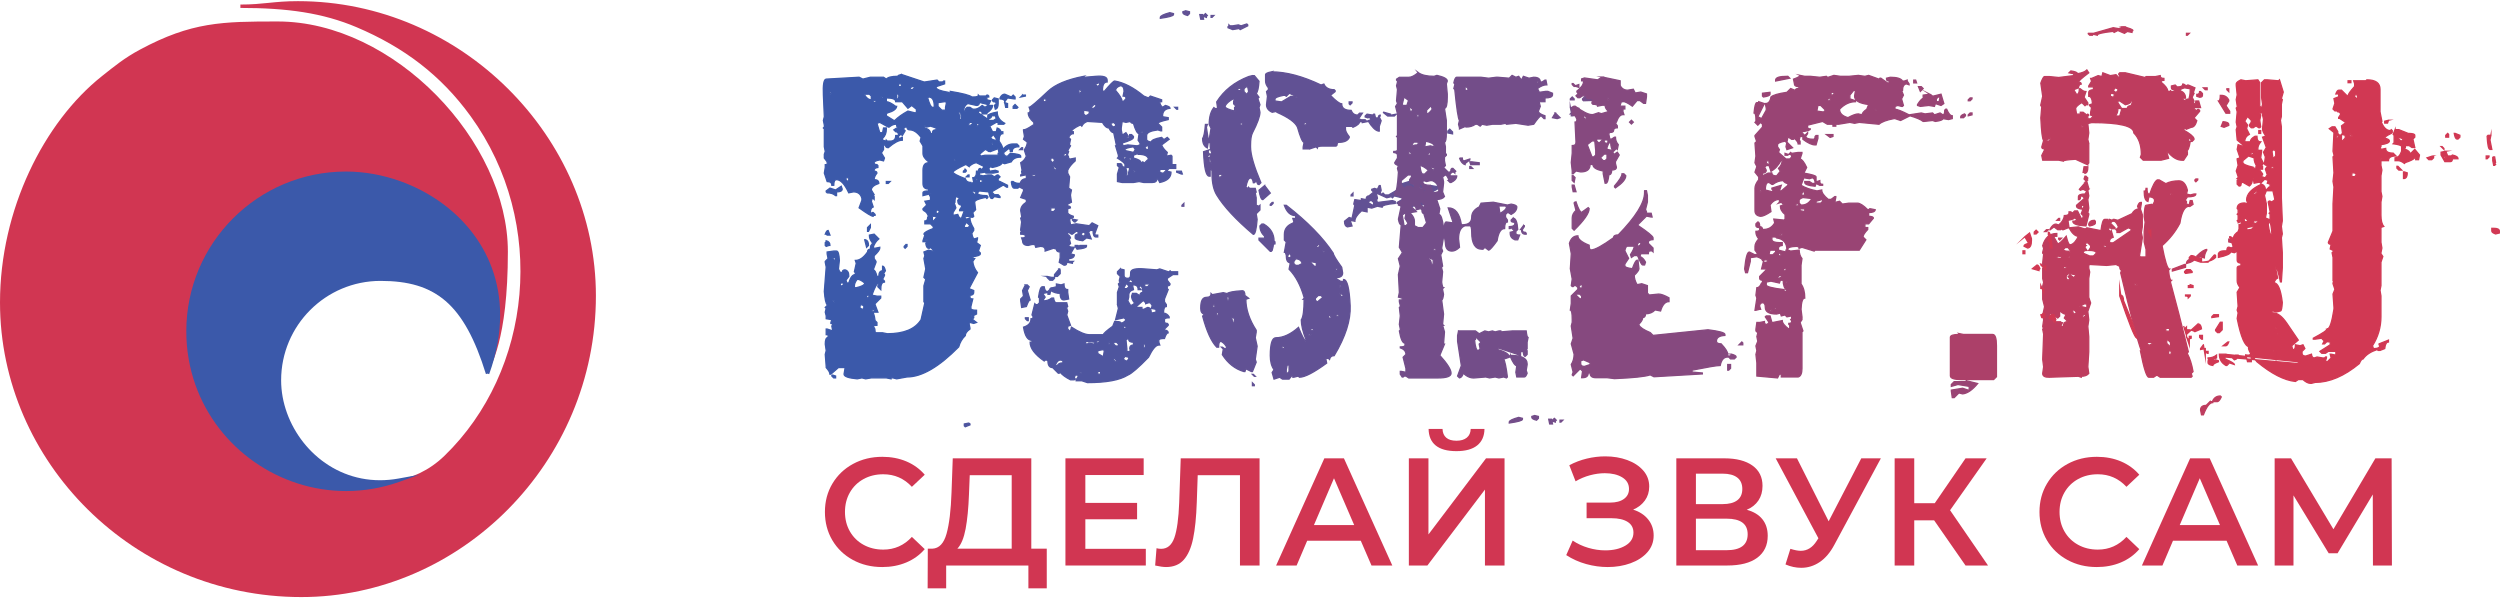 <?xml version="1.0" encoding="UTF-8"?>
<!DOCTYPE svg PUBLIC "-//W3C//DTD SVG 1.1//EN" "http://www.w3.org/Graphics/SVG/1.1/DTD/svg11.dtd">
<!-- Creator: CorelDRAW 2019 (64-Bit) -->
<svg xmlns="http://www.w3.org/2000/svg" xml:space="preserve" width="280px" height="67px" version="1.1" style="shape-rendering:geometricPrecision; text-rendering:geometricPrecision; image-rendering:optimizeQuality; fill-rule:evenodd; clip-rule:evenodd"
viewBox="0 0 392.419 93.538"
 xmlns:xlink="http://www.w3.org/1999/xlink"
 xmlns:xodm="http://www.corel.com/coreldraw/odm/2003">
 <defs>
  <style type="text/css">
   <![CDATA[
    .str0 {stroke:#3B59AA;stroke-width:0.204;stroke-miterlimit:22.926}
    .str1 {stroke:#4E559F;stroke-width:0.204;stroke-miterlimit:22.926}
    .str2 {stroke:#615194;stroke-width:0.204;stroke-miterlimit:22.926}
    .str3 {stroke:#734D89;stroke-width:0.204;stroke-miterlimit:22.926}
    .str4 {stroke:#86497F;stroke-width:0.204;stroke-miterlimit:22.926}
    .str5 {stroke:#994474;stroke-width:0.204;stroke-miterlimit:22.926}
    .str6 {stroke:#AC4069;stroke-width:0.204;stroke-miterlimit:22.926}
    .str7 {stroke:#BE3C5E;stroke-width:0.204;stroke-miterlimit:22.926}
    .str8 {stroke:#D13853;stroke-width:0.204;stroke-miterlimit:22.926}
    .fil0 {fill:#D13652}
    .fil2 {fill:#3B59AA;fill-rule:nonzero}
    .fil1 {fill:#3B59AA;fill-rule:nonzero}
    .fil3 {fill:#4E559F;fill-rule:nonzero}
    .fil4 {fill:#615194;fill-rule:nonzero}
    .fil5 {fill:#734D89;fill-rule:nonzero}
    .fil6 {fill:#86497F;fill-rule:nonzero}
    .fil7 {fill:#994474;fill-rule:nonzero}
    .fil8 {fill:#AC4069;fill-rule:nonzero}
    .fil9 {fill:#BE3C5E;fill-rule:nonzero}
    .fil11 {fill:#D13652;fill-rule:nonzero}
    .fil10 {fill:#D13853;fill-rule:nonzero}
   ]]>
  </style>
 </defs>
 <g id="Слой_x0020_1">
  <g id="_1713920871392">
   <path class="fil0" d="M37.734 0.532l0 0.531c7.366,0 12.961,0.79 18.232,3.026 7.424,3.15 13.23,7.51 17.912,13.976 12.184,16.827 9.597,40.028 -4.111,53.297 -9.556,9.25 -25.317,1.558 -25.907,-11.438 -0.854,-18.801 26.588,-22.797 31.491,-4.535l1.18 3.072c0.398,-1.174 3.189,-5.051 3.189,-19.132 0,-17.341 -17.897,-36.14 -36.14,-36.14 -8.689,0 -13.498,0.061 -21.619,4.423 -2.427,1.305 -3.952,2.565 -5.949,4.148 -9.116,7.226 -16.012,20.985 -16.012,35.541 0,24.99 20.978,46.237 47.3,46.237 24.894,0 46.238,-20.991 46.238,-47.3 0,-24.873 -21.093,-46.238 -46.769,-46.238 -3.849,0 -5.323,0.532 -9.035,0.532z"/>
   <path class="fil1" d="M78.504 49.288c0,2.867 -0.534,5.964 -1.722,9.263l-0.251 -0.09 -0.255 0.079c-1.712,-5.528 -3.698,-9.193 -6.331,-11.469 -2.619,-2.263 -5.902,-3.16 -10.218,-3.16 -4.307,0 -8.207,1.746 -11.03,4.569 -2.822,2.822 -4.569,6.722 -4.569,11.029 0,0.879 0.082,1.755 0.238,2.617 0.624,3.427 2.439,6.697 5.101,9.11 2.66,2.409 6.166,3.962 10.178,3.962 0.949,0 1.923,-0.086 2.916,-0.266l3.255 -0.592 -3.119 1.106c-2.787,0.989 -5.608,1.452 -8.368,1.452 -5.247,0 -10.277,-1.674 -14.436,-4.594 -4.159,-2.919 -7.449,-7.086 -9.217,-12.07 -0.924,-2.605 -1.433,-5.432 -1.433,-8.421 0,-6.923 2.807,-13.19 7.343,-17.727 4.537,-4.536 10.804,-7.343 17.727,-7.343 2.848,0 5.772,0.526 8.559,1.529 4.221,1.52 8.127,4.139 10.978,7.693 2.856,3.56 4.654,8.056 4.654,13.323z"/>
  </g>
  <g id="_1713920874656">
   <path id="path466376" class="fil2 str0" d="M141.487 11.505l3.54 1.179 0.147 0 1.917 -0.294 0.295 0.294 0.59 0 0.148 -0.147 0.148 0 0 0.442 -1.328 0.443 0 0.147c0.049,0.296 0.688,0.541 1.917,0.738l0.148 0.148 0.147 -0.148 0 -0.148c1.942,0.32 3.073,0.615 3.392,0.885l0.295 0c0.492,0 0.737,-0.098 0.737,-0.295l0.148 0.148 1.032 0 0.148 -0.148 0.148 0 0.147 0.148 0 0.148 -0.295 0 0 0.442 0.59 0.148 -0.295 0.59 -0.147 0 -1.18 -0.295 -0.148 0c0,0.294 -0.148,0.442 -0.443,0.442l-1.327 -0.295c-0.344,0.098 -0.59,0.442 -0.737,1.032l0.147 0.148 0.295 0 -0.147 -0.148 0 -0.148 0.295 -0.295 0.442 0 0.442 0.295 0.295 0c0.344,0 0.738,-0.196 1.18,-0.589l0.443 0.294 0.442 -0.294 0.738 0c0,0.393 -0.295,0.786 -0.885,1.179l0 0.148 -0.738 0c0,-0.295 -0.098,-0.442 -0.295,-0.442l-0.294 0 0 0.294 1.769 1.18 0.59 0 0.443 -0.295 -0.148 -0.442 -0.59 0c0,0.295 -0.197,0.442 -0.59,0.442l0 -0.442c0,-0.197 0.492,-0.393 1.475,-0.59 0,0.762 0.393,1.352 1.18,1.77l-0.148 0.147 -0.885 0 0 -0.294 -0.294 0 -1.033 0.59 0.443 0.884 0.59 0 0.147 -0.59c0.32,0.098 0.516,0.295 0.59,0.59l0.295 0 0 0.295c-0.393,0 -0.59,0.393 -0.59,1.18 0.393,0.541 0.59,0.983 0.59,1.327 0.443,-0.59 0.983,-0.885 1.622,-0.885l0.59 0 0.295 0.295 0 0.148c-0.688,0 -1.032,0.246 -1.032,0.737l-0.295 0c0,-0.295 -0.098,-0.442 -0.295,-0.442l-0.737 0.59 0 0.295 0.295 0.295 0.294 0 0.443 -0.443c1.081,0.074 1.622,0.221 1.622,0.443l0 0.147c-0.737,0 -1.229,0.246 -1.475,0.738l-1.032 0.294 -0.443 -0.147c0,0.295 -0.491,0.541 -1.474,0.737l-0.443 -0.147 0 0.147 -0.147 0.148 0.147 0.442 0.885 -0.147 0.442 0.147 0 0.148 -0.737 0.148 -1.18 0 -0.147 -0.148 -0.885 0.148 0 0.294 0.59 0.148 0.737 -0.148 0.59 0 0.443 0.295 0.442 -0.295 0.148 0 0.295 0.295 -0.295 0.295 0 0.295 0.295 0.295 0 -0.148 1.179 0.59 0 0.295 -0.147 0 -0.443 -0.295 -0.147 0 -1.77 1.033 0.442 0.442 0 0.148 0.148 -0.148 0.442 0 0.295 0.295 0 0.148 -0.147 0 -0.738 -0.148 -0.294 0.295 -0.148 0c-0.172,0 -0.319,-0.344 -0.442,-1.032l-1.475 -0.148 -0.295 0.295c0,0.295 0.492,0.443 1.475,0.443l0.147 0.148 0 0.147 -0.147 0.148 -0.148 -0.148 -0.147 0c-1.082,0.221 -1.622,0.467 -1.622,0.737l0.147 1.18 -0.442 0.442 0.147 0.59 -0.147 0.148 -0.148 0 -0.737 -0.148 -0.443 0.148 0.295 0.295 0.59 -0.148c0,0.418 0.197,0.959 0.59,1.623l0 0.295 -0.295 0.442c0.074,0.59 0.221,0.885 0.443,0.885l0.442 -0.148 0 0.148 -0.148 0.59 0.59 0.442 -0.294 0.885 0.294 0.295 0 0.148c0,0.196 -0.393,0.344 -1.18,0.442l0 0.148 0.148 0.147 0.148 0 -0.295 0.443c0.049,0.614 0.295,1.204 0.737,1.769l-1.327 2.507 0.737 0.295 0 0.295c0,0.295 -0.197,0.443 -0.59,0.443l0 0.295c0,0.197 0.148,0.295 0.442,0.295l-0.294 1.18 0 0.295c0,0.196 0.294,0.295 0.884,0.295l0 0.59 -0.59 0.295 -0.147 -0.148 0 0.295 0.295 0 0 0.147 -0.148 0.148 0 0.148 0.59 0.442 -0.442 0.148 -0.59 -0.148 -0.148 0.148 0.148 0.737 0 0.148c-0.492,0.343 -0.737,0.688 -0.737,1.032 -0.492,0.467 -0.836,1.057 -1.033,1.77 -3.097,3.146 -5.801,4.719 -8.111,4.719l-1.622 0.295 -0.59 -0.148 -0.295 0 0 0.148 -0.738 -0.148 -2.359 0 -0.885 0.148 -0.59 -0.148 -0.738 0.148c-1.376,-0.123 -2.065,-0.369 -2.065,-0.738l0.148 -0.884 0 -0.148 -1.032 0 -1.18 1.032 -0.148 0c0,-0.245 -0.196,-0.59 -0.59,-1.032l0 -0.148 -0.147 -1.917 0.147 -0.59 -0.147 -1.032c0,-0.689 0.147,-1.032 0.442,-1.032l0 -0.443 -0.295 0 0 -0.885 0.148 0 0.885 0.295 -0.148 -0.737 0.148 -0.443 -0.295 0 0 -0.147 0.148 -0.443 -0.885 -0.147 0 -0.443 -0.148 -0.59 0.148 -0.59 -0.148 -0.147 0.295 -0.295 0 -0.148c-0.197,-0.171 -0.344,-0.859 -0.443,-2.064l0.295 -3.835 -0.147 -0.737 0 -0.147 0.442 -0.443 -0.148 -0.737 0 -0.295 1.033 -0.148 0.442 0c0.247,0 0.394,0.492 0.443,1.475l-0.147 1.328c0.147,0.393 0.295,0.589 0.442,0.589l0.148 0c0,-0.295 0.147,-0.442 0.442,-0.442 0.393,0.098 0.59,0.393 0.59,0.885l0 0.147 -0.442 0.59 0.147 0.443 0.295 0c0.27,-0.885 0.614,-1.328 1.032,-1.328l0 -0.295 -0.147 -0.147 0.295 -1.328 -0.148 -0.442c0.664,0 1.303,-0.442 1.918,-1.327 0,-0.295 0.147,-0.443 0.442,-0.443 0,-0.491 0.098,-0.737 0.295,-0.737l0 -0.295c-0.295,-0.369 -0.443,-0.713 -0.443,-1.033l0 -0.147 0.738 -0.148 0.737 0.738c-0.418,0.344 -0.713,0.787 -0.885,1.327l0.148 0.148 0.148 0 0.737 -0.148 0 0.148c0,0.221 -0.295,0.614 -0.885,1.18l0 0.442 0.295 0.443 0 0.147 -0.443 1.18c0.222,0 0.418,0.344 0.591,1.032l0.294 0c0,-0.59 0.197,-0.885 0.59,-0.885l0 -0.737c0.172,0 0.32,0.246 0.443,0.737l-0.295 0.443 0.148 0.147 0 0.148 -0.295 0.59 0.295 0.295 0 0.147c-0.394,0 -0.591,0.393 -0.591,1.18l-0.442 -0.442 0 -0.148 0.295 -0.442 -0.148 0c-0.27,0 -0.614,0.59 -1.032,1.769l0 0.148 0.737 0.147 0.59 0 0 0.295 -0.885 0.885 0 0.148 0.443 1.18 -0.738 0 0.148 -0.148 0 -0.295 -0.148 0 -0.294 0.295c0.27,0 0.466,0.492 0.589,1.475l0.295 0.295 0 0.442c-0.393,0 -0.59,0.099 -0.59,0.295 0.197,0 0.295,0.246 0.295,0.738l0.148 0.147 1.032 0 0.738 0.148c2.63,0 4.4,-0.738 5.309,-2.213l0.59 -2.654 -0.147 -0.148 0 -2.507 0.294 -1.032 -0.294 -0.295 0.294 -1.328 -0.294 -1.622 0.147 -0.442 -0.147 -0.59 0.737 -0.295 0.59 0.147 0.295 0 -0.59 -0.59 -0.148 0.148 -0.147 0c-0.221,0 -0.369,-0.246 -0.443,-0.737l0.295 -0.59 -0.295 0 0 0.294 -0.442 0 0 -0.147 0.295 -0.885 -0.148 -0.148c0.001,-0.221 0.492,-0.515 1.475,-0.884l0 -0.295 -0.442 -0.443 -0.885 0 0 -0.442c0.295,0 0.443,-0.197 0.443,-0.59l0.147 0c-0.098,-0.492 -0.344,-0.836 -0.737,-1.033l-0.148 -0.147 0 -0.148 0.59 -0.59 -0.295 -0.59 0.885 -0.147 0 -0.59 -0.148 -0.148 0 -0.147 0.295 0 0 -0.148 -0.147 0 -1.18 0.295 0 -0.443c0,-0.196 0.295,-0.294 0.885,-0.294l0 -0.295c-0.59,0 -0.885,-0.294 -0.885,-0.884l0 -2.065c0,-0.787 0.295,-1.18 0.885,-1.18l0 -0.148c-0.59,-0.442 -0.885,-0.884 -0.885,-1.327l0 -1.18 -0.442 -0.737 0.147 -0.59c-0.59,-0.786 -1.18,-1.18 -1.77,-1.18 -0.295,0 -0.442,-0.147 -0.442,-0.442l-0.295 0 -0.295 0.295 0.295 0.294 -0.442 0.738 -0.148 -0.148 -0.148 0 -0.147 0.148 -0.148 0c0.001,-0.393 -0.147,-0.59 -0.442,-0.59l-0.295 -0.295 0.443 -0.295 0.59 0.148 -0.59 -0.442 0 -0.295 -0.148 0c-0.319,-0.001 -0.664,0.147 -1.032,0.442l-0.148 0 -1.327 -0.738 -0.443 0.148 0.443 1.475 0.442 0 0.148 -0.738 0.442 0 0 0.148c0,0.639 -0.196,1.13 -0.59,1.474l0 0.295 0.59 0.148 0 -0.148 0.148 0.148 0.442 0c0.59,0 0.885,-0.295 0.885,-0.885l0.443 0 0 0.442 0.294 0 0.148 -0.147 0.148 0 0 0.442c-0.566,0 -1.303,0.394 -2.213,1.18 -0.295,0 -0.442,-0.147 -0.442,-0.442l-0.148 0 -0.147 0.147 -0.148 0 0.148 0.148 0 0.442 -0.295 0.443 0 0.147 0.442 0.738 -0.147 0.442 -0.59 -0.147c-0.59,0.098 -0.885,0.245 -0.885,0.442 0,0.197 0.147,0.295 0.443,0.295l0.147 0.148 0 0.294c-0.393,0.049 -0.59,0.197 -0.59,0.443l0 0.147c0.295,0 0.443,0.099 0.443,0.295 -0.296,0.369 -0.443,0.713 -0.443,1.033 0.492,0 0.737,0.196 0.737,0.59 -0.786,0.27 -1.179,0.614 -1.179,1.032l0.442 0.737 -0.148 0.148 0.148 0.148 0 0.442 -0.148 -0.148 -0.147 0 -0.148 0.443 0.295 0.885c-0.295,0.098 -0.442,0.393 -0.442,0.885l0.148 0.147 0.147 -0.147 0.148 0 0.295 0.294 0 0.148 -0.295 0 0 0.148c-0.246,0 -0.984,-0.443 -2.213,-1.328l0.443 -1.18 0 -0.295c-0.172,-0.688 -0.615,-1.032 -1.328,-1.032l-0.737 0.147c-0.639,-1.376 -1.278,-2.064 -1.917,-2.064 -0.295,0 -0.443,0.295 -0.443,0.884l-0.295 0c0,-0.393 -0.246,-0.589 -0.737,-0.589l-0.443 -1.328 0.148 -0.885 0 -0.442 0.295 0 0 -0.442 -0.443 -0.59 0 -0.59 0.148 -0.443 -0.148 -0.737 0 -2.802 -0.147 -0.148 0.147 -0.148 0 -0.295 -0.147 -0.737 0.147 -0.59 -0.147 -3.392c-0.074,-1.647 0.074,-2.482 0.442,-2.507l5.162 -0.295 0.59 0.295 1.18 -0.295 2.065 0 0.442 0.295c0.246,-0.295 0.836,-0.442 1.77,-0.442l0.148 -0.148 0.442 -0.148 0 0.001zm-0.442 1.475l0 0.442 0.442 0 0 -0.442 -0.442 0zm1.769 0.737l0.148 0.148 0.295 0 0.295 -0.295 0 -0.148 -0.443 0 -0.295 0.295zm-12.536 0.442l0 0.443 0.148 0 0.147 -0.443 -0.295 0 0 0zm10.472 0.295l0 0.885 0.295 0 0 -0.295 0.147 0c-0.147,-0.393 -0.295,-0.59 -0.442,-0.59zm-5.015 0.148l0 0.147c0.295,0.492 0.639,0.738 1.033,0.738l0 -0.59 -0.295 -0.295 -0.738 0 0 0zm21.975 0l1.032 0.442 0.295 -0.295 0.295 0.295 0 0.295 -0.147 0 -1.033 -0.147 -0.442 0.59c0,-0.271 -0.246,-0.418 -0.737,-0.443l0 -0.147c0.196,-0.394 0.442,-0.59 0.737,-0.59zm-19.468 0.442l0 0.148 0.443 0 0 -0.295 -0.443 0.148 0 -0.001zm22.27 -0.295l0.443 0 0 0.148 -0.738 0.148 0.295 -0.295 0 -0.001zm-14.748 0.295l-0.148 0.148c0.271,0.958 0.517,1.45 0.738,1.474l0.295 0 0 -0.147c0,-0.983 -0.295,-1.475 -0.885,-1.475zm-6.637 0.148l0 0.59c0.32,0 0.811,0.245 1.475,0.737l0.148 0c-0.074,0.443 -0.566,0.787 -1.475,1.032l-0.148 0.148 0 0.295 1.18 0.737 0.147 0c0.517,-0.516 1.205,-1.007 2.065,-1.474l1.18 0.294 0.148 -0.147 0 -0.443 -0.738 -0.59 -0.59 0.443 -0.884 -1.033 -1.033 0c0,-0.393 -0.492,-0.589 -1.475,-0.589zm16.961 0l0.59 0.147 0 0.738c0,0.516 -0.148,0.811 -0.443,0.885l-0.148 -0.59 0.295 -0.295c0.001,-0.197 -0.147,-0.295 -0.442,-0.295l-0.147 -0.148 0 -0.148 0.294 -0.294 0.001 0zm-19.026 0.442l0 0.295 0.443 0 0 -0.295 -0.443 0zm10.177 0.295l0 0.59 0.59 0.59 0.59 0 0 -0.442 0.147 -0.738 -0.147 -0.147 -0.148 0 -1.032 0.147 0 0zm10.471 0l0.442 0.148 0 0.59 -0.294 0 -0.148 -0.738 0 0zm1.622 0.295l0.443 0.442 -0.148 0.148 -0.59 0 0 -0.295 0.295 -0.295 0 0zm-8.849 1.18l0.148 0.737 0 0.443 0.295 0 0 -0.148 -0.148 -1.032 -0.295 0 0 0zm1.475 1.917l0 0.148 0.443 0 0.294 -0.295 0 -0.148 -0.442 0 -0.295 0.295zm1.475 -0.147l-0.148 0.147 0 0.295 0.148 0 0.295 -0.295 -0.148 -0.147 -0.147 0 0 0zm-8.259 0.295l0 0.442c0.59,0.172 0.885,0.467 0.885,0.885l0.295 0c0,-0.393 0.147,-0.59 0.442,-0.59l0.148 0 0 -0.295 -0.885 -0.295 -0.59 0.148 -0.295 -0.295 0 0zm10.324 1.917c0.098,0.295 0.393,0.443 0.885,0.443l0.147 0 -0.59 -0.885 -0.442 0.442zm0.147 1.032l0 0.148 0.295 0 0 -0.443 -0.295 0.295zm-0.147 1.18l-0.295 0 -0.443 -0.295 -0.147 0 -0.885 0.738 0.147 0.147 0 0.148 0.738 -0.148 2.064 0 0 -0.295 0.148 0 -0.148 -0.737 -1.179 0.443 0 -0.001zm-5.752 1.033l0 0.442 0.295 0 0 -0.148 -0.295 -0.294zm2.36 1.327l-0.443 -0.295 -0.147 0c-1.278,0.614 -1.918,1.008 -1.918,1.18 0,0.196 0.64,0.541 1.918,1.032 0.123,0.393 0.417,0.59 0.885,0.59l0 0.148 0.442 -0.148 -0.148 -0.737c0.394,0 0.59,-0.344 0.59,-1.033l0.295 0c0,-0.295 0.099,-0.442 0.295,-0.442l0.148 0.147 0.148 0 0.295 -0.442 -1.18 -0.59c-0.345,0 -0.738,0.197 -1.18,0.59zm12.536 0.295l0.442 0 0 0.295 -0.442 0 0 -0.295zm-13.126 0.147l0.147 0.148 0 0.147 -0.147 0.148 -0.295 0 0 -0.148 0.295 -0.294 0 -0.001zm12.093 0l0.443 0 0.295 0.295 -1.18 0.295 -0.148 -0.147 0 -0.148 0.59 -0.295 0 0zm-2.507 0.148l0.148 0 0 0.442 -0.295 0 -0.148 -0.147 -0.147 0 -0.148 0.147 -0.148 -0.147 0 -0.148 0.738 -0.147 0 0zm-9.144 0.737l0.148 0 0 0.295 -0.443 0 0.295 -0.295zm-19.172 0.443l0 0.295 0.294 0.294 0.148 -0.147 0 -0.443 -0.442 0 0 0.001zm20.352 0.147l0 0.443 0.147 0 0.148 -0.443 -0.295 0 0 0zm0.59 0.148l0 0.442 0.442 0 0 -0.442 -0.442 0zm-14.601 0.295l0.59 0 -0.295 0.295 -0.295 0 0 -0.295 0 0zm19.615 0l0.295 0c0.222,0.196 0.566,0.295 1.033,0.295l0 0.442 -0.295 0.295 -0.59 0c-0.221,0 -0.369,-0.344 -0.443,-1.032zm-26.694 0.737l0.148 0.442c0,0.295 -0.295,0.443 -0.885,0.443l0 0.59 -0.148 0c-0.319,-0.295 -0.762,-0.443 -1.327,-0.443l-0.148 -0.147 0 -0.148 0.59 -0.442 0.885 0.295 0.885 -0.59 0 0zm20.647 0.737l0 0.295 0.295 0.295 0.295 -0.295 -0.442 -0.295 -0.148 0 0 0zm-2.949 1.77l0.295 0.885 -0.443 0.737 0 0.443 0.738 -0.148c0.147,0.394 0.295,0.591 0.442,0.591l0.148 0 0.442 -1.18 -0.737 0 0 -0.148 0.295 -0.442 0 -0.295c-0.394,0 -0.59,-0.246 -0.59,-0.738l0.295 -0.295 -0.443 -0.294c-0.196,0 -0.295,0.294 -0.295,0.884l-0.147 0zm-2.655 1.18l-0.147 0.148 0 0.442 0.295 0 0.294 -0.295 -0.442 -0.295 0 0zm-0.737 1.032l0 0.738 0.147 0 0.443 -0.443 0 -0.295 -0.59 0zm5.457 0.738l-0.443 0.737 0 0.295 0.59 0 0.295 -0.295 -0.442 -0.442 0.294 -0.295 -0.294 0zm-15.191 0.59l0 0.442 -0.295 0.59 -0.147 0 0 -0.59 0.442 -0.442zm-6.637 0.885l0.295 0.737 -0.442 0 -0.148 -0.148 -0.147 0c0.147,-0.393 0.295,-0.589 0.442,-0.589zm5.752 1.475l0.148 0c0.295,0.098 0.442,0.393 0.442,0.884l-0.295 0.295 -0.295 -1.179 0 0zm-6.047 0.147c0.394,0.098 0.59,0.344 0.59,0.737l-0.147 0 -0.443 0.148 -0.147 -0.148 0 -0.442 0.147 -0.148 0 -0.147 0 0zm12.536 0.59l0.148 0 0 0.295 -0.295 0.295 -0.148 -0.148 0 -0.148 0.295 -0.294 0 0zm-11.503 2.065l0 0.147 0.295 0.295 0.147 -0.147 0 -0.148 -0.147 -0.147 -0.295 0 0 0zm3.834 3.392c-0.295,0.369 -0.442,0.712 -0.442,1.032l0 0.295 0.295 0c0.885,-0.197 1.327,-0.442 1.327,-0.737 -0.467,-0.394 -0.86,-0.59 -1.18,-0.59zm-2.654 0.59l0 0.442 0.295 0 0.294 -0.295 -0.147 -0.147 -0.443 0 0.001 0zm4.129 1.917l0 0.442 0.148 0 0.442 -0.442 -0.59 0zm-5.457 0.885l0.295 0.295 0.148 -0.148 0 -0.147 -0.443 0 0 0zm4.572 0.59l-0.147 0.147 0 0.443 0.442 0.147 0.148 -0.147 0 -0.443 -0.443 -0.147zm-4.572 11.061l0.148 0 0.442 0.148 0 0.294 -0.295 0 -0.294 -0.294 0 -0.148 -0.001 0z"/>
   <path id="path466378" class="fil3 str1" d="M170.098 11.8l0.148 0.147 1.77 -0.147c1.18,-0.099 1.769,0.098 1.769,0.59l0 0.294c-0.491,0 -0.737,0.443 -0.737,1.328l0.148 0.147 0.147 0c0.909,-1.081 1.45,-1.622 1.622,-1.622 1.451,0.246 2.975,1.032 4.572,2.36l0.737 0.295 0.295 -0.295 1.77 0.59 0 0.295 -0.295 0c0,0.344 0.148,0.639 0.443,0.884l0.442 -0.294c0.492,0.123 0.738,0.27 0.738,0.442 -0.787,0.074 -1.18,0.467 -1.18,1.18l0 0.147 0.885 0.148 0 0.295c-1.082,0.246 -1.623,0.442 -1.623,0.59l0.59 0.59 0 0.59 -0.147 0 -0.443 -0.148c-1.179,0.148 -1.769,0.443 -1.769,0.885l0 0.59c0,0.221 0.245,0.369 0.737,0.442 0,-0.294 0.541,-0.54 1.622,-0.737l0.295 0.295 0.148 0 0.442 -0.295 0.295 0.295 -1.18 0.885c0.099,0.344 0.394,0.737 0.885,1.18l-0.147 0.59 0.737 -0.148 0.148 0.148 0 1.327 0.59 0 0 0.59 -1.033 0 -0.295 0.295 0 0.147 0.59 0.148c0,0.836 -0.59,1.376 -1.769,1.622l-0.295 -0.59 -0.148 0c0,0.393 -0.246,0.59 -0.737,0.59l-1.328 0 -0.737 -0.148 -0.885 0.148 -1.77 0 -0.737 -0.148 0 -1.179 0.295 -1.033 -0.295 -0.295 0 -0.295 0.442 0c0.197,0 0.295,0.148 0.295,0.443l0.443 0.147 0 -0.442c0,-0.197 -0.394,-0.541 -1.18,-1.032l0.147 -0.148 0 -0.295 -0.442 -1.475 0.148 0 -0.443 -2.064c-0.27,0 -0.516,-0.246 -0.738,-0.738 -0.368,0 -0.712,-0.295 -1.032,-0.885l-2.36 -0.147c-0.393,0.123 -0.688,0.369 -0.885,0.737l-0.147 -0.147 -0.148 0c-0.884,0.418 -1.327,0.762 -1.327,1.032l0.295 0 0 0.295c-0.295,0 -0.541,0.197 -0.737,0.59l0.295 0.295 -0.148 0.737 0 0.148 0.148 0.147 -0.443 0.738 0.148 0.147 -0.148 0.443 -0.147 0 -0.148 -0.148 -0.148 0 -0.147 0.148 0 0.442 0.442 -0.295c0.197,0 0.296,0.148 0.296,0.443l0.147 0.147 0.148 0 0.737 -0.147 0 0.442c-0.59,0.516 -0.983,1.008 -1.18,1.475l0 0.442 0.295 0.59 -0.148 1.77 0.443 0.295 -0.148 0.737 0 0.148 0.148 1.032 -0.59 0.295 0 0.295c0.295,0 0.443,0.098 0.443,0.295l-0.443 0.148 0 0.59c0,0.196 0.295,0.393 0.885,0.589l0 0.148 -0.59 0.295 0.148 0.885 0.147 0 0.737 -0.148 2.065 0.295 0.443 -0.442 0.884 0.442 -0.442 1.18 0 0.295 0.442 0 0 0.295 -0.294 0c-0.295,0 -0.443,-0.344 -0.443,-1.032l-0.442 0 -0.148 0.147 -0.147 0 0.442 1.18 -0.737 -0.148 -0.59 0.443c-0.787,-0.098 -1.18,-0.246 -1.18,-0.442l0 -0.295c0,-0.197 0.147,-0.295 0.443,-0.295l0 -0.443 -0.295 0 -0.59 0.443 -0.148 0 -0.442 -0.295 -0.295 0.295c0.295,0.073 0.491,0.27 0.59,0.59l-0.148 0.147 0 0.148 0.148 0.59 -0.295 0.295c0,0.196 0.295,0.294 0.885,0.294l-0.59 1.033 0.59 0.147 0 0.148c-0.099,0.295 -0.394,0.442 -0.885,0.442l0 0.443 0.737 0 -0.148 0.147 0 0.148 -0.737 -0.148 -0.147 0c0,0.295 -0.099,0.443 -0.295,0.443l-0.148 0 -0.737 -0.443 0.147 -0.737 0 -0.885c-0.393,0 -0.59,-0.148 -0.59,-0.443l-0.442 -0.147 -1.327 0.442 0 -0.147c0,-0.393 -0.246,-0.59 -0.738,-0.59l-0.737 0.148 -0.148 -0.443 -0.442 0 -0.59 0.148c-0.59,-0.001 -0.885,-0.246 -0.885,-0.738l-0.147 -0.442 0.147 0c0.295,0 0.443,-0.099 0.443,-0.296 0,-0.196 -0.246,-0.294 -0.738,-0.294l0 -0.295 0.148 -0.148 -0.148 -0.147 0 -0.148 0.148 -1.18 -0.148 -0.59 0.148 -0.147 0 -0.148 -0.148 -0.885c0,-0.516 0.295,-0.958 0.885,-1.327l0 -0.442 -0.885 -0.295 0.443 -1.033 0 -0.295 -0.591 -0.294c0,-0.885 0.345,-1.328 1.033,-1.328l0 -0.59 -0.148 0 -0.737 0.148 0 -0.148 0.295 -0.295 -0.295 -1.622c0.418,-0.246 0.713,-0.59 0.885,-1.032l-0.295 -0.885 0 -0.148c0.295,-0.418 0.443,-0.811 0.443,-1.18l-0.59 -0.442 0.147 -0.442 -0.147 -0.885 0 -0.148c0.27,0 0.761,-0.246 1.474,-0.737l0.148 0 0 -0.443c-0.59,-0.516 -0.885,-1.008 -0.885,-1.475 0.197,0 0.295,-0.147 0.295,-0.442l-0.148 -0.443c0.222,-0.024 1.205,-0.86 2.95,-2.507 1.106,-1.056 2.974,-1.843 5.604,-2.359zm1.918 1.18l0 0.147 0.294 0.295 0.295 -0.295 0 -0.295 -0.147 0 -0.443 0.148 0.001 0zm3.097 1.032c0.688,0.811 1.032,1.401 1.032,1.77l0.148 0 0.442 -0.443 0 -0.147c0,-0.197 -0.147,-0.295 -0.442,-0.295l0.147 -0.738c0,-0.59 -0.197,-0.885 -0.59,-0.885 -0.491,0.172 -0.737,0.418 -0.737,0.738zm-5.752 -0.147l0 0.59 0.147 0 0.295 -0.295 -0.295 -0.295 -0.147 0 0 0zm-5.604 1.474l0 0.443 0.442 0 0 -0.443 -0.442 0zm7.521 1.327l0 0.148 0.443 0 0.295 -0.295 0 -0.295 -0.295 0 -0.443 0.443 0 -0.001zm13.126 0l0.443 0 0 0.295 -0.148 0 -0.295 -0.295zm-14.306 0.443l0 0.59 0.295 0.295c0.394,-0.147 0.59,-0.295 0.59,-0.443l0 -0.294 -0.885 -0.148zm6.047 1.77l-0.147 1.032 0 0.295 0.147 0.737 0.148 0 0.442 -0.294 0.295 0.442 0 0.148 -0.148 0.147 0 0.148 0.295 0 0.148 -0.59 0.295 0 0.295 0.295 0 0.147c0,0.246 -0.59,0.541 -1.77,0.885l0.148 0.442 0.737 -0.147 1.475 0.147 0.442 -0.147 0 -0.295 -0.294 -0.442 0.147 -1.033c-0.27,0 -0.566,-0.541 -0.885,-1.622 -0.295,0 -0.443,-0.099 -0.443,-0.295l-0.737 0.147 -0.59 -0.147zm-1.77 0.295l0 0.147 0.295 0.443 0.443 -0.148 0 -0.295 -0.295 -0.294 -0.443 0.147 0 0zm4.572 1.622l0.443 0 0 -0.295 -0.148 0 -0.295 0.295zm0.738 2.212l0.295 0.295 0.294 0 0 -0.59 -0.294 0 -0.295 0.295 0 0zm-3.097 0.295l0 0.148 1.327 0.295 0.295 -0.443 -0.295 -0.442c-0.885,0.123 -1.327,0.27 -1.327,0.442zm-16.223 -0.295l0.147 0 0 0.295 -0.442 0 0.295 -0.295zm17.55 1.18l0 0.443c0.787,0.196 1.18,0.442 1.18,0.737l0.147 0 0.148 -0.148 0.147 0.148 0.148 0 0.442 -0.443 0.148 0c0,-0.589 -0.541,-0.884 -1.623,-0.884l0 -0.148 -0.737 0.295zm-1.622 0.443l0.147 0.147 0.148 0 0.147 -0.147 0 -0.295 -0.147 0 -0.295 0.295 0 0zm-11.357 0l0 0.442 0.295 0.295 0.295 -0.295 -0.147 -0.442 -0.443 0 0 0zm12.094 0l0.295 0.294 0.295 0 0 -0.294 -0.59 0 0 0zm-11.651 1.327l0 0.295 0.295 0.295 0.147 -0.148 0 -0.148 -0.295 -0.294 -0.147 0 0 0zm11.356 0.147l0 0.148 0.148 0.59 -0.148 0.59 0.295 0 0.295 -1.18 -0.148 -0.147 -0.442 0 0 -0.001zm5.162 0.59l0.442 0.295 0.295 0 0.443 -0.442 -0.148 -0.148 -0.737 0 -0.295 0.295 0 0zm-3.982 -0.147l0 0.295 0.148 0 0.294 -0.295 -0.442 0zm6.784 0.147l0.737 0 0.148 0.443 -0.148 0 -0.737 -0.295 0 -0.148zm-22.712 0.443l0 0.295 0.59 0.147 0 -0.295 -0.59 -0.147zm2.949 5.309l0 0.59 0.443 0 0.295 -0.295 0 -0.295 -0.738 0 0 0zm3.393 1.77l0.737 0.147 -0.295 0.295 -0.147 0 -0.295 -0.295 0 -0.147zm1.327 2.36l0.295 0.294 0.147 0 0.148 -0.147 0.148 0 -0.148 -0.443 -0.295 0 -0.295 0.295 0 0.001zm-0.885 1.769l0.443 0 0.147 0.148 0.148 -0.148 1.032 0 0 0.148c0,0.197 -0.492,0.344 -1.475,0.442l-0.295 -0.442 0 -0.148zm-2.507 3.688l0.147 0.147 0 0.59 -0.442 0.443 -0.443 0 0 -0.295 0.738 -0.885 0 0zm9.586 0l0.59 0.147 0 0.885c0,0.295 0.197,0.442 0.59,0.442 0.295,0 0.442,-0.196 0.442,-0.59l0.148 0 -0.148 -0.147 0 -0.148c0,-0.516 0.738,-0.712 2.213,-0.589l1.917 0.147 0.443 -0.147 1.327 0.442 0.147 0 0.148 -0.148 0.148 0.148 1.032 0 0 0.442 -0.737 0 -0.885 0.59 0 0.295 0.442 0.59c0,0.197 -0.148,0.295 -0.443,0.295l0 0.442 0.148 0.148 -0.59 1.475 0 0.442 0.295 0.443 0 0.295c-0.295,0 -0.443,0.344 -0.443,1.032 0.369,0.025 0.664,0.221 0.885,0.59l0 0.147c-0.491,0 -0.737,0.099 -0.737,0.295l0 0.295c0,0.197 0.147,0.295 0.442,0.295l0.148 0.148 0 0.148 -0.59 0.59 0 0.147c0.393,0.049 0.59,0.196 0.59,0.442 -0.197,0 -0.394,0.295 -0.59,0.885 -0.59,0 -0.885,0.098 -0.885,0.295l0 0.295 0.148 0.442 -0.148 0c-0.467,0 -1.008,0.64 -1.622,1.918 -1.598,1.647 -2.68,2.581 -3.245,2.802 -1.254,0.787 -3.368,1.18 -6.342,1.18l-0.885 -0.295 -0.885 0 0 -0.148 0.295 -0.442 0 -0.295 -0.442 0 -0.148 0.442 0.148 0.148 -0.148 0.148 -0.59 0c-0.737,-0.369 -1.278,-0.763 -1.622,-1.18l-0.147 0.147 -0.148 0 -0.885 -0.885c-0.491,0 -0.737,-0.344 -0.737,-1.032l-0.148 -0.148 -0.294 0 -0.148 0.148c-1.475,-1.033 -2.212,-2.016 -2.212,-2.95l0.295 0 0 -0.295c-0.664,0 -1.106,-0.688 -1.327,-2.065 0.786,-0.245 1.18,-0.688 1.18,-1.327l0.294 0 0 -0.442 -0.147 -0.148 0.442 -1.77 0.148 0.148 0.295 0 0.295 -0.295 0 -0.737 -0.148 -0.148c0.148,-1.082 0.344,-1.622 0.59,-1.622l0.295 0c0.074,0.491 0.221,0.737 0.443,0.737l0.147 0 0.295 -0.295c0,-0.197 0.147,-0.295 0.443,-0.295l0.59 -0.147 0 -0.443 0.737 0.148 0.442 -0.148c0,0.59 0.197,0.885 0.59,0.885l0 0.442 0.148 1.033 -0.738 0.147c-0.393,0 -0.59,-0.344 -0.59,-1.032 -0.54,0 -1.032,-0.148 -1.475,-0.442l-0.147 0.59 -0.295 0 0 -0.295 -0.737 0.147 0 0.148 0.295 0.442 -0.295 0.443 0 0.147c0.516,0 0.958,-0.148 1.327,-0.443l0.295 0c0.074,0.492 0.221,0.738 0.442,0.738l1.623 0 0.147 0.59 -0.147 0.147 0 0.148 0.147 0.442 -0.147 0.59 0.59 1.623 -0.443 0.147 0 0.443 0.295 0.294 0.148 0 0.147 -0.59c1.229,0.787 2.163,1.18 2.802,1.18l2.213 0c0,-0.172 0.491,-0.614 1.474,-1.327l0.295 -0.738 0.295 0c0.492,0 0.738,0.099 0.738,0.295 0.442,-0.196 0.688,-0.393 0.737,-0.59l-0.295 -0.295 -1.327 0.295 0.442 -1.769 -0.147 -0.59 0.147 0 -0.147 -0.148 0 -1.77 0.295 -0.885 -0.148 -0.442 0.295 -0.295 -0.148 -0.148 0 -0.147 0.148 -0.59 -0.442 -0.443 0 -0.295 0.442 -0.442 0 0.001zm-11.503 1.179l0.737 0.148 0.442 0 0 0.147 -0.294 0.295 -0.443 0 -0.442 -0.442 0 -0.148zm12.831 0.738l0 0.147 0.442 0.148 0.148 -0.148 0 -0.147 -0.295 -0.295 -0.295 0.295 0 0zm-0.443 0.442l-0.295 0.59 0 0.148 0.443 0 0.295 -0.295 0 -0.148 -0.295 -0.295 -0.148 0 0 0zm2.95 0l0 0.443 0.442 0 0.295 -0.295 0 -0.148 -0.737 0zm-1.918 0.148l0.148 0.737c-0.492,0.148 -0.737,0.442 -0.737,0.885l-0.148 0 0.148 0.147 0 0.148 -0.148 0.59 0.442 0.737c0.394,-0.147 0.591,-0.295 0.591,-0.442 -0.296,-0.369 -0.443,-0.713 -0.443,-1.033l0.148 -0.442 0.59 0 0.442 0.295 0.148 0c-0.001,-0.295 0.147,-0.443 0.442,-0.443l0 -0.147c0,-0.516 -0.148,-0.811 -0.443,-0.885l-0.147 0.148 0 0.147 0.295 0.295 -0.443 0c0,-0.491 -0.246,-0.737 -0.737,-0.737l-0.148 0zm-16.812 0l0.295 0 0.294 0.295 -0.294 0.59 0.442 1.474c-0.148,0 -0.344,0.344 -0.59,1.033l-0.737 0.147 -0.148 -1.032 0 -0.295 0.443 -0.443 -0.148 -0.884 0.442 -0.885 0.001 0zm17.255 3.539l0.147 0.148 0.148 -0.148 0.737 0 0 0.295 0.295 0 0.59 -0.295c0.393,0 0.59,0.295 0.59,0.885l0.738 -0.147 0 -0.443 -0.738 -0.147 0.148 -0.443 -0.295 -0.442 -0.295 0 -0.442 0.147 0 -0.147 -0.295 -0.295 0 -0.148 -1.328 1.18 0 0zm-17.255 1.622l0.442 0 0 0.443 -0.147 0 -0.295 -0.295 0 -0.148zm15.338 1.328l0 0.147 0.295 0.295 0.147 -0.147 0 -0.295 -0.442 0zm0.442 2.064l0.148 1.475 0 0.443 0.442 0 0.148 -0.443 -0.148 0c0,-0.393 0.197,-0.59 0.59,-0.59l0 -0.442c-0.492,0 -0.737,-0.147 -0.737,-0.443l0 -0.147 -0.148 0 -0.148 0.147 -0.147 0 0 0zm-4.424 0.148l-0.148 0.148 0 0.294 0.148 0 0.295 -0.294 -0.148 -0.148 -0.148 0 0.001 0zm-1.77 0.148l-0.148 0.147 0 0.148 0.148 0.147 0.147 0 0.148 -0.147 0.148 0 0.737 0.147 0.148 -0.147 0 -0.148 -1.328 -0.147 0 0zm3.392 0.294l0 0.148 0.295 0 0 -0.442 -0.295 0.294zm0.885 -0.147l0 0.295 0.295 0.295 0.442 0 0 -0.295 -0.295 -0.295 -0.442 0zm4.719 0.295l0 0.59 0.295 0 0 -0.59 -0.295 0zm-7.226 1.032l0 0.443 0.737 0.442 0.148 0 0.147 -0.885 -0.147 -0.147 -0.148 0 -0.737 0.147zm4.277 0.885l-0.295 0.443 0.442 0.294 0.148 0 0.295 -0.294 0 -0.295 -0.59 -0.148zm-1.77 0.295l0 0.295 0.295 0.295 0.295 0 -0.443 -0.59 -0.147 0 0 0zm-9.144 1.032l0.148 0.148 0.147 0c0.098,-0.295 0.393,-0.442 0.885,-0.442l0 -0.148c0,-0.197 -0.148,-0.295 -0.443,-0.295 -0.27,0 -0.516,0.246 -0.737,0.737zm3.687 1.033l0.295 0.295 0.147 0 0 -0.295 -0.442 0zm2.95 0l0 0.442 0.442 0 0 -0.442 -0.442 0zm-20.205 8.111l0.147 0.148 0 0.147 -0.737 0.295 -0.148 -0.148 0 -0.294 0.738 -0.148z"/>
   <path id="path466380" class="fil4 str2" d="M186.119 1.513l0.59 0.148 0 0.294 -0.295 0.295c-0.492,-0.123 -0.738,-0.27 -0.738,-0.442l0 -0.148 0.443 -0.147 0 0zm-2.508 0.295l0.59 0.147 0 0.148c0,0.197 -0.688,0.393 -2.064,0.59l0 -0.148c0,-0.221 0.491,-0.467 1.474,-0.737zm5.605 0.147l0.295 0.295 -0.148 0.148 0 0.147 -0.442 -0.147 0 -0.148 0.295 -0.295 0 0zm-0.885 0.148l0.442 0 0.148 0.737 -0.442 0 -0.148 -0.737zm1.77 0.147l0.442 0 -0.295 0.295 -0.147 0 0 -0.295zm5.604 1.328l0.148 0.147 0 0.148 -1.18 0.59 -0.148 -0.148 -0.147 0 -0.885 0.148 -0.738 -0.295 0 -0.148 0.148 -0.147 0 -0.148 0.148 0.148 0.442 0 0.885 -0.148 0.442 0.148 0.885 -0.295 0 0zm3.834 7.521c2.336,0 4.941,0.689 7.817,2.065l0.442 -0.148c0.271,0.59 0.812,0.885 1.623,0.885l0.147 0.148 0 0.147 -0.737 0.59c0.86,0.885 1.45,1.327 1.77,1.327 0,0.689 0.491,1.033 1.475,1.033 0.196,0.492 0.54,0.737 1.032,0.737l0.295 -0.295 0.442 0 -0.59 0.885 0.442 0.148 0 0.295 -0.294 0c0,0.295 -0.344,0.59 -1.033,0.885l-0.147 -0.148 -1.033 0 0 0.442c0,0.295 0.197,0.689 0.59,1.18l0 0.148c-0.245,0.492 -0.786,0.737 -1.622,0.737 -0.196,0 -0.295,0.148 -0.295,0.443l-0.147 0.147 -2.213 0c-0.491,0 -0.737,0.098 -0.737,0.295l-0.147 -0.147 -0.148 0 -0.885 0.295 0 -0.148 -0.147 0.148 -0.885 0 0 -0.295 0.147 -0.738c-0.246,0 -0.59,-0.786 -1.032,-2.359 -0.32,-0.762 -1.401,-1.549 -3.245,-2.36l0 -0.148 -0.737 0.148c-0.59,-0.27 -0.885,-0.664 -0.885,-1.18l0.148 -1.327 -0.148 -0.738 0.295 -0.295 0 -0.294c-0.295,-0.369 -0.442,-0.714 -0.442,-1.033l0 -1.033c0,-0.172 0.294,-0.319 0.884,-0.442zm-2.949 0.59l0.295 0 0.737 0.885c-0.074,1.057 -0.221,1.696 -0.442,1.917l0.442 0.59 -0.148 0.148 0 0.147 0.295 0.885 -0.147 0.443 0.147 0.737c0.001,0.639 -0.393,1.721 -1.179,3.244 -0.197,0.394 -0.295,1.033 -0.295,1.918l0 0.295c0,1.179 0.541,3.048 1.622,5.604l-0.295 0.295c-0.197,0 -0.295,-0.147 -0.295,-0.443l-0.295 0 -0.147 0.148 -0.148 0c-0.073,-0.492 -0.221,-0.737 -0.442,-0.737 -0.32,0 -0.565,0.491 -0.738,1.474l0.443 0.148 0 -0.148 0.147 0.148 0.885 0 0.148 0.59 -0.148 0.147 0.148 0.738 0 1.18 0.442 0.147 0.148 -0.147 0 0.737 -0.443 0.442 0 -0.295 -0.147 0 0 0.443 0.147 0.885c-0.122,1.573 -0.319,2.36 -0.59,2.36 -2.728,-2.311 -4.645,-4.376 -5.751,-6.195 -0.492,-0.811 -0.738,-1.942 -0.738,-3.392l0 -0.442 -0.295 -0.295 0 1.179 -0.147 0c-0.492,0 -0.787,-1.278 -0.885,-3.834l0.885 -0.295 -0.148 0.148 0 0.295 0.148 0.147 0 0.148 -0.295 0.295 0 0.147 0.295 0 0 0.738 0.294 0.294 0 -0.147 -0.147 -1.328 0.295 -0.294c-0.197,-0.173 -0.295,-0.664 -0.295,-1.475l-0.147 -0.148 -0.148 0 -0.148 0.885c-0.491,-0.246 -0.737,-0.737 -0.737,-1.475 0.197,-0.27 0.345,-1.007 0.443,-2.212l0.295 0 -0.148 0.443 0.295 1.917 0.148 0 0.294 -1.77 -0.294 -0.59c0,-1.155 0.245,-2.04 0.737,-2.655l0.148 0.148 0.442 0 -0.147 -1.032c1.13,-1.795 2.802,-3.122 5.014,-3.982l0.59 -0.148zm-1.327 2.065l0 0.442 0.442 0.443 0.295 -0.443 -0.148 -0.737 -0.295 0 -0.294 0.295zm-1.033 0.147l0 0.148 0.59 0 0 -0.148 -0.295 -0.295 -0.295 0.295 0 0zm7.669 1.033l-0.147 -0.148 -0.295 0c-0.885,0.172 -1.328,0.369 -1.328,0.59l0 0.295 1.033 0.148 1.475 -0.885 0.885 0.147 0.147 0 -1.179 -0.59 -0.148 0 -0.443 0.443 0 0zm-9.586 1.475l0 0.147c0,0.221 0.541,0.467 1.622,0.737l-0.147 -0.147 0 -0.443 0.147 -0.147 0 -0.148 -0.295 -0.295 0 -0.442 0.148 -0.148 0 -0.147 -0.295 0c-0.566,0.32 -0.959,0.664 -1.18,1.033zm19.467 -0.59l0.443 0 0 0.147 -0.295 0.295 -0.148 -0.148 0 -0.294zm5.31 1.622l0.147 0 1.033 0.295 0 0.295 -0.443 0 -0.737 -0.59 0 0zm3.244 0.147l1.475 0.295 0 0.295 -1.032 0 0 0.295 -0.295 0 -0.885 -0.737 0.737 -0.148 0 0zm-5.751 0.148l0.885 0.147 0.147 -0.147 0.148 0 0.147 0.59 0.443 0c-0.001,-0.295 0.098,-0.443 0.294,-0.443l0 0.148 -0.147 0.147 0.295 0.59 -0.295 0.885 0 0.738 -0.148 0c-0.467,-0.099 -1.007,-0.64 -1.622,-1.623l0.443 -0.147 0 -0.148 -0.295 -0.295 -0.148 0.148 -0.442 -0.148 0 -0.147 0.295 -0.295 0 0zm4.571 0l-0.294 0.295 -0.443 0 0 -0.148 0.737 -0.147 0 0zm3.835 0.147l0.295 0 0.295 0.295 -0.148 0.148 -0.147 0 -0.59 -0.148 0.295 -0.295 0 0zm-9.144 0.738l0.443 0 0.295 0.295 -0.738 0.147 0 -0.442zm-19.173 0.442l0 0.443 0.295 0 0 -0.443 -0.295 0zm10.029 0l0 0.443 0.148 0 0.295 -0.295 0 -0.148 -0.443 0zm22.86 1.032l0.442 0.443 0 0.295 -0.737 -0.148 0 -0.295 0.295 -0.295zm-1.917 2.655c0.59,0.098 0.885,0.246 0.885,0.443l-0.148 0.147 -0.295 0 -0.442 -0.442 0 -0.148zm0 1.475l0.59 0 0 0.295 -1.77 0.148 -0.442 0 -0.295 1.032 -0.148 0 -0.885 -0.885c0.295,-0.393 1.278,-0.59 2.95,-0.59zm-3.54 0.59l0.295 0 0 0.59 -0.295 0.295 -0.442 0 0 -0.295 -1.033 0.295 -0.147 -0.148 0 -0.147 1.475 -0.443 0.147 -0.147 0 0zm2.065 0.442l0.442 0.148 0 0.295 -0.59 0 0 -0.148 0.148 -0.147 0 -0.148 0 0zm-32.889 1.918l0 0.442 0.295 0 0.295 -0.295 0 -0.147 -0.59 0 0 0zm30.234 1.032c0,0.418 0.541,0.91 1.622,1.475l0.295 -0.295 1.18 0.147 0 -0.59 0.885 0.148 0.442 -0.148 0.148 0.148 0 0.148 -1.622 0.884 -0.738 0 -0.147 0.443 -0.443 -0.295 -0.147 0.148 -0.885 -0.148 -1.622 0.148 -0.295 -0.295 -0.148 0 0 0.737 -1.179 -0.295 -0.295 0.295 -0.148 -0.148 -0.147 0 -0.591 0.148 -1.622 -0.737 0 0.147 0.148 0.59 0 0.148 -0.148 0.147 0.148 0.443 2.36 -0.295 0.442 0.148 0 0.294c-1.377,0.123 -2.065,0.319 -2.065,0.589l-0.737 -0.147 -0.885 0.295 -0.737 -0.148 0 0.737 -0.738 -0.147 -0.147 0c-0.689,0.615 -1.033,1.156 -1.033,1.623l-0.737 -0.148 0.295 0.885 -0.738 0.148c-0.294,-0.099 -0.442,-0.394 -0.442,-0.885l0.737 -0.59 0.443 0.147 0.442 -2.064 -0.147 -0.148 0 -0.148 0.147 -0.59 1.033 0.148 0 -0.295 0.737 0.148c0,-0.394 0.148,-0.59 0.442,-0.59l0.738 -0.59 -0.295 -0.295 0 -0.148 0.442 -0.147 0.443 0.147 0.295 -0.59 0.147 0 0.148 0.737 -0.148 0.443 0.148 0.147 0.147 0 0.148 -0.147 0.295 0.295 0.59 0 1.77 -1.033 0 -0.295 -0.148 -0.147 0 -0.148 1.917 -0.59 0 0.001zm0.885 0l0.148 0c0.589,0 0.885,0.295 0.885,0.885l0 0.148 -0.443 0 -0.59 -0.738 0 -0.295 0 0zm-23.892 0.737l0.885 1.18 -1.18 1.033c-0.221,0 -0.418,-0.492 -0.59,-1.475l0.885 -0.738zm13.863 1.18l0 0.443 -0.294 0 0 -0.148 0.294 -0.295zm8.997 0.59l0.147 0.148 0.148 0 0.885 -0.148c0,0.221 0.147,0.32 0.442,0.295l1.917 -0.148c0,0.566 -0.639,0.959 -1.917,1.181l-0.442 -0.148 -1.18 0.442 -0.59 0c-0.639,0 -1.033,-0.196 -1.18,-0.589l-0.295 0 0 -0.148 1.032 -0.59 0.295 0c0,0.295 0.099,0.443 0.295,0.443l0.148 0c0,-0.492 0.098,-0.738 0.295,-0.738zm3.834 0l0.443 0 0.147 0.148 0 0.147 -0.147 0 -0.443 -0.147 0 -0.148zm-10.471 0.885l0.738 0.443 0.147 -0.148 0 -0.295 -0.295 -0.295 -0.295 0 -0.295 0.295 0 0zm-15.043 0l0.148 0 0 0.148 -0.295 0.295 -0.148 0 0 -0.148 0.295 -0.295zm-13.863 0.148l0 0.442 -0.295 0 0 -0.147 0.295 -0.295zm15.78 0.295l0.295 0c3.294,2.556 5.752,5.063 7.374,7.521 0,0.246 0.443,0.983 1.328,2.212l0.147 0.885c0,0.492 -0.344,0.738 -1.032,0.738l0 0.147 0.737 0.443 0.442 0 0 -0.295c0.566,0 0.91,1.376 1.033,4.129 0.098,2.262 -0.737,4.867 -2.507,7.817 -0.394,0 -0.639,0.196 -0.738,0.59l-0.147 -0.148 -0.443 0 0.148 0.737c-2.016,1.475 -3.441,2.213 -4.277,2.213l-0.148 -0.148 -0.147 0 -0.59 0.148 -0.148 0 0 -0.443 -0.59 0.738 -1.032 0 -0.443 -0.295 -0.885 0.295 -0.295 -1.033 0.295 -0.442c-0.393,-0.541 -0.589,-1.278 -0.589,-2.212 0,-1.869 0.295,-2.802 0.885,-2.802 1.13,0 2.311,-0.541 3.539,-1.623 0.541,1.327 0.934,2.065 1.18,2.212l0 -0.295c-0.491,-1.253 -0.737,-2.285 -0.737,-3.097 0.295,-0.418 0.442,-1.499 0.442,-3.244l-0.147 0 0.147 -0.148 0 -0.148c-0.541,-1.892 -1.327,-3.367 -2.359,-4.424l0.147 -0.737 0 -0.295c-0.393,0 -0.59,-0.393 -0.59,-1.18l-0.147 -0.442 -0.148 0 0.295 -1.623 -0.295 -0.295 0 -0.884c0,-0.836 0.443,-1.426 1.327,-1.77l0.148 -0.148 0 -0.147 -0.148 -0.443 0.443 0 0 -0.442c-0.811,0 -1.401,-0.541 -1.77,-1.622zm-3.539 2.949l0.294 0c1.082,0.639 1.623,1.524 1.623,2.655l0.147 0.147 0 0.295c-0.196,0 -0.295,0.148 -0.295,0.443l-0.147 0.59 -0.148 0.147 -0.147 0 -1.77 -1.77 0 -0.294 0.885 0 0 -0.295c-0.492,-0.467 -0.737,-1.008 -0.737,-1.623l0.295 -0.295 0 0zm8.554 3.54l0 0.147 0.294 0 0.148 -0.147 0.148 0 -0.148 -0.443 -0.442 0.443zm1.032 0.59l0 0.147 0.295 0.295 0 -0.442 -0.295 0zm-5.309 0.442l-0.295 0.59 0.442 0.148 0.148 -0.148 0 -0.295 -0.295 -0.295 0 0zm1.032 0.885l-0.295 0.442 0 0.295 0.295 0.295 0.442 0 0.59 -0.295c-0.147,-0.491 -0.491,-0.737 -1.032,-0.737zm2.36 0.442l0 0.148 0.59 0.59 0.295 0 0 -0.59 -0.885 -0.148zm3.982 1.033l-0.148 0.442 0.148 0 0.295 -0.294 0 -0.148 -0.295 0zm0.59 2.654l0 0.443 0.295 -0.295 0 -0.148 -0.295 0zm-15.338 0.885c0.295,-0.024 0.442,0.221 0.442,0.738l0.59 0.442 -0.442 0.148c-0.001,1.573 0.54,3.195 1.622,4.867l0 0.294 -0.148 0.885 0.295 1.328 -0.295 2.064 0.148 0.443 -0.59 1.475 -0.148 0 -0.885 -0.443 -0.147 0.443 -0.148 0c-1.376,-0.394 -2.507,-1.278 -3.391,-2.655l0.147 -0.885 -0.295 -0.295 0.148 0 0.442 0.295 0.148 -0.147 0.147 0c-0.172,-0.443 -0.467,-0.787 -0.885,-1.033l-0.148 0c-0.196,0 -0.295,0.295 -0.295,0.885l-0.294 0c-0.836,-0.86 -1.574,-2.482 -2.213,-4.867l0.295 -0.295c-0.393,-0.098 -0.59,-0.393 -0.59,-0.884l0 -0.148c0,-1.082 0.295,-1.622 0.885,-1.622 0.492,0 0.738,-0.197 0.738,-0.59l0.147 0.147 0.148 0 1.622 -0.295 0.59 0.148c0.27,-0.221 1.057,-0.369 2.36,-0.443zm15.338 0.295l0 0.148 0.147 0.442 0.443 0 0 -0.147 -0.59 -0.443zm-17.698 0.443l0 0.737 0.295 0 0 -0.442 -0.295 -0.295zm13.863 0.442l0 0.295 0.295 0.295 0.885 -0.737 -0.295 -0.295 -0.443 0 -0.442 0.442zm-16.075 1.032l0 0.443 0.294 0 0 -0.443 -0.294 0zm0.59 1.181l0 0.442 0.294 0 0 -0.442 -0.294 0zm18.73 0.294l0 0.295 0.442 0 0 -0.295 -0.442 0zm-1.18 0.148l0 0.442 0.442 0 0 -0.147 -0.294 -0.295 -0.148 0zm-15.191 0.295l0.148 1.032 0.147 0 0.148 -0.737 -0.295 -0.295 -0.148 0 0 0zm12.389 1.77l0 0.295 0.442 0 0 -0.295 -0.442 0zm-0.295 0.885l0 0.294 0.147 0 0.295 -0.294 -0.442 0zm-4.277 1.917l0 0.147 0.295 0.295 0.147 -0.147 0 -0.148 -0.147 -0.147 -0.295 0 0 0zm0.885 2.949l-0.148 0.738 0 0.59 0.148 0 0.294 -0.295 0 -1.033 -0.294 0zm-5.457 1.475l0.147 0 0.295 0.295 -0.147 0 -0.295 -0.295zm0 1.328l0.295 0.295 0 0.147 -0.295 0 0 -0.442z"/>
   <path id="path466382" class="fil5 str3" d="M222.602 11.21c0.541,0.393 1.376,0.59 2.507,0.59l0.442 -0.148c1.082,0.246 1.623,0.541 1.623,0.885l-0.148 0.443 0.148 1.622 0 0.442c0,1.18 -0.148,1.77 -0.443,1.77l0.295 1.917 0 1.918c0,0.983 -0.098,1.474 -0.295,1.474l0.148 0.738 0 1.032 0.148 0.148 0 0.147 -0.295 0.295 0 0.59 0.147 0.738 -0.295 0.294 0.738 0.738 0.147 0c0.197,0 0.295,-0.148 0.295,-0.443l0.147 -0.147 0.148 0 0.442 0.442 -0.147 0.148 0 0.147 -0.148 -0.147 -0.295 0 -0.295 0.295 0 0.295 1.033 0 0 0.147c-0.074,0.344 -0.369,0.639 -0.885,0.885l-0.148 0 -0.295 -0.295 0.148 0c-0.221,-0.59 -0.418,-0.885 -0.59,-0.885l-0.443 0.295 0.148 0.737 0 0.295 -0.148 1.328 0.295 0.737c-0.245,0.295 -0.639,0.443 -1.18,0.443l0 0.147 0.443 1.328 -0.148 0.884c0.32,0 0.566,0.689 0.738,2.065l0.147 0c0,-0.59 0.099,-0.885 0.295,-0.885l1.033 0.148 0 -0.148 -0.738 -2.212c1.107,0 1.795,0.885 2.065,2.655l0.148 0c0.983,0 1.474,-0.393 1.474,-1.18 0,-0.688 0.394,-1.229 1.18,-1.622l0.295 -0.59 1.917 -0.148 2.213 0.443 0.59 -0.148c0.59,0.099 0.884,0.246 0.884,0.443 0,0.467 -0.294,0.86 -0.884,1.179l-0.443 -0.294 -0.147 0 -0.295 0.294 0 0.443 0.295 0.442 0 0.295c-0.295,0 -0.443,0.344 -0.443,1.033 -0.59,0 -0.983,0.639 -1.18,1.917 -0.688,0.959 -1.13,1.45 -1.327,1.475l-0.59 -0.443 -0.295 0.295 -0.147 0c-1.082,0 -1.623,-0.884 -1.623,-2.654 0,-0.689 -0.098,-1.033 -0.295,-1.033l-0.737 0c-0.688,0.222 -1.032,0.91 -1.032,2.065l0.147 1.327c-0.418,0.394 -0.811,0.59 -1.18,0.59 -0.688,0 -1.032,-0.442 -1.032,-1.327l-0.148 -0.885 -0.147 0 -0.295 1.77 0.147 0.442 -0.295 0.59 0.295 1.77 -0.147 0.148 0 0.147 0.147 0.59 -0.147 1.622c0.074,0.59 0.172,0.885 0.295,0.885l-0.148 0.148 0 0.147 0.148 0.738c-0.074,0.589 -0.172,0.884 -0.295,0.884l0.295 2.212 -0.148 1.623 0.148 0.147 -0.148 0 0.295 1.033 -0.147 1.917 0.147 0 -0.737 1.77c1.18,1.303 1.77,2.236 1.77,2.802 0,0.492 -0.688,0.737 -2.065,0.737l-4.572 0 -0.443 -0.294 -0.294 0 -0.148 0.147 -0.148 0 -0.294 -0.442 0 -0.443 0.147 0 0.737 0.148 0 -0.59 -0.442 -1.77 0.442 -0.442c0,-0.492 -0.294,-0.836 -0.884,-1.033l0 -0.148c0.491,0 0.737,-0.098 0.737,-0.295l0 -0.295c-0.369,0 -0.663,-0.639 -0.885,-1.917l0.148 -0.147 0 -0.148 -0.148 -0.737 0.148 -1.328 -0.148 -1.327 0.148 -0.148 0 -0.147 -0.148 -0.59 0 -0.295 0.443 0 0 -0.295 -0.59 -0.148 0.147 -0.737 -0.147 -2.802 0.295 -1.327 -0.295 -1.18 0.59 -0.885 0 -0.148 -0.443 -0.737 0.295 -3.54c-0.196,0.001 -0.344,-0.294 -0.442,-0.884l0.442 -2.065 -0.442 -0.147 0 -0.295c0,-0.197 0.147,-0.295 0.442,-0.295l0.148 -0.148 0 -0.295c0,-0.245 -0.394,-0.442 -1.18,-0.59l0 -0.295c0.27,0 0.467,-1.081 0.59,-3.244l-0.148 -0.59 0.148 -0.443c-0.393,-0.147 -0.59,-0.295 -0.59,-0.442l0.442 -0.737 0 -0.443c0,-0.246 -0.196,-0.393 -0.59,-0.442l0 -0.148c0.394,0 0.59,-0.098 0.59,-0.295l0 -1.917 -0.147 -0.148 0.147 -0.147 0 -3.392 -0.294 -1.18 0.294 -0.443 -0.147 -0.442 0.147 -1.77 -0.147 -0.59 0.147 -0.59 0 -0.147 -0.147 -0.148 0 -0.148 0.442 -0.294 1.475 0c0.418,0 0.909,-0.246 1.475,-0.737zm14.748 0.442l0.59 0.295 0.443 -0.147 0.442 0.59 0.295 -0.59 0.885 0.294 0.737 -0.147c0.688,0 1.032,0.246 1.032,0.737l0.295 0 0.443 -0.294 0.147 0 0.148 0.737c-0.467,0 -0.959,0.197 -1.475,0.59l0.295 0.59 1.032 -0.148 0.295 0 0.737 0.295 0 0.295c-0.049,0.295 -0.442,0.443 -1.179,0.443 0,-0.295 -0.098,-0.443 -0.295,-0.443l0 0.148 0.295 0.442 0 0.443 -0.885 0 0 0.147 0.147 0.59 -0.294 0.738c0,0.27 0.344,0.516 1.032,0.737l0 0.442 -0.148 0 -0.442 -0.442c-0.172,0 -0.565,0.442 -1.18,1.327l-0.885 0.148 -1.917 -0.295 -1.475 0.147 -0.148 -0.147 -0.737 0.147 -1.327 0 -0.885 0.148 -0.737 -0.148 -0.295 0.295 -0.443 -0.295 -0.295 0c-0.417,0.295 -0.909,0.443 -1.475,0.443l0 -0.148 -1.032 0.443 0 -0.148 -0.148 -0.59 0.148 -0.59c-0.197,-0.246 -0.442,-1.868 -0.737,-4.866l-0.148 -0.148 0.148 -0.59 0 -0.148 -0.148 -0.147c0.123,-0.59 0.271,-0.885 0.443,-0.885l3.834 0 1.18 0.148 1.18 -0.148 0.294 0 1.77 0.148 0.443 -0.443 0 0zm3.835 0.885l0 0.295 0.442 0 -0.295 -0.295 -0.147 0zm10.471 -0.147l0.295 0 0 0.442 -0.295 0.295 -0.148 0 0.148 -0.737zm-21.68 1.032l0 0.59 0.442 0 0 -0.295 -0.295 -0.295 -0.147 0 0 0zm19.32 1.032l0.148 0 0.884 0.443 0.148 -0.443 0.148 0 0.442 0.443 0 0.147c0,0.393 -0.836,0.59 -2.507,0.59l-0.148 -0.147 0 -0.148 0.885 -0.885zm6.784 0l0.295 0c0,0.59 -0.59,1.033 -1.77,1.328 -0.393,-0.295 -1.032,-0.443 -1.917,-0.443l-0.147 -0.147 0 -0.443 0.442 0 0 0.295c2.065,-0.197 3.097,-0.393 3.097,-0.59zm-4.129 0.295l0 0.885 -0.295 0 -0.148 -0.59 0.443 -0.295zm-31.561 0.295l-0.295 1.18 0.147 0.148 0.59 0 0.295 -0.885 -0.147 0 -0.59 -0.443zm26.399 0l0.295 0.295 0 0.148 -0.59 0 0 -0.148 0.295 -0.295 0 0zm-22.86 2.065l0 0.59c0.246,0 0.541,-0.246 0.885,-0.737l-0.147 -0.443 -0.148 0 -0.59 0.59 0 0zm-2.654 -0.443l0 0.591 0.442 0 0 -0.295 -0.295 -0.295 -0.147 0 0 -0.001zm25.219 0l1.032 0.148 0.295 0 0.148 0.443 -1.033 0.737 -0.294 0 0 -0.295 -0.148 0 0.148 -0.148 0 -0.147 -0.148 -0.738zm-2.36 0.885l0.738 0.738 -0.443 0.147 -0.737 -0.147 0.442 -0.738zm-21.827 0.296l0 0.147 0.295 0.295 0.147 0 0 -0.442 -0.442 0zm1.475 4.129l-0.148 0.885 0.148 0 0.737 -0.148 0.59 0.148 0 -0.148c0,-0.295 -0.442,-0.541 -1.327,-0.737zm-2.213 0.885l0.148 0c0,-0.197 0.246,-0.295 0.737,-0.295l0.148 -0.148 0 -0.295 -0.59 0c-0.172,0 -0.32,0.246 -0.443,0.738zm-0.442 0.737l0 0.443 0.442 0 0 -0.148 -0.294 -0.295 -0.148 0zm2.95 0.443l0.147 0.147 0.295 0 0 -0.442 -0.147 0 -0.295 0.295zm5.014 0.59l0.442 0c0,0.294 0.099,0.442 0.296,0.442l0.884 -0.295 0 0.148 -0.59 0.442 -0.147 0.148 0 0.147c-0.369,-0.098 -0.664,-0.442 -0.885,-1.032zm1.622 0.59l0.295 0 1.18 0.147 0 0.295 -1.327 0 -0.148 -0.442 0 0zm-7.816 0.589l0 0.148c0.098,0.786 0.246,1.18 0.442,1.18l0.295 0 0.59 -0.59c-0.59,-0.492 -1.032,-0.738 -1.327,-0.738zm1.77 0.295l0 0.148 0.294 0.295 0.148 -0.148 0 -0.295 -0.442 0zm6.046 -0.147l0.148 0 0.295 0.295 -0.443 0 0 -0.295zm-10.766 2.212l0 0.295c0,0.492 0.197,0.787 0.59,0.885l0.295 -0.295 0.59 0c0.197,0 0.295,0.148 0.295,0.442l0.295 -0.294 0 -0.443c-0.492,-0.074 -0.737,-0.221 -0.737,-0.442l0 -0.295 0.294 -0.443 0 -0.295 -0.59 0 -1.032 0.885 0 0zm3.54 0l-0.148 0.148 0 0.147c0.074,0.295 0.467,0.442 1.18,0.442l0.443 1.18c0.589,-0.073 0.885,-0.172 0.885,-0.295 0,-0.811 -0.345,-1.351 -1.033,-1.622l-0.295 0 -0.59 0.148 -0.442 -0.148zm-0.59 0.443l-0.148 0.147 0 0.148 0.148 0.442 0.442 0 0 -0.295 -0.442 -0.442 0 0zm0.59 1.032l0 0.442 0.442 -0.442 0 -0.148 -0.442 0.148zm-0.443 1.77l-0.147 0.147 0 0.295 0.442 0.443 0.295 0 0 -0.295 -0.59 -0.59 0 0zm-1.622 0.59l0 0.147 0.885 0.885 -0.885 0.148 0 0.147c0.393,0.418 0.59,0.811 0.59,1.18l0 0.737 0.59 0.295 0.737 0 0.59 -0.737 -0.442 -1.475c-0.197,0 -0.295,-0.197 -0.295,-0.59l-0.148 -0.147 -0.147 0 -0.59 0.147c0,-0.492 -0.295,-0.737 -0.885,-0.737zm13.863 0.147l0 0.148 0.148 1.032c0.688,-0.369 1.032,-0.713 1.032,-1.032l-0.147 -0.148 -1.033 0zm-15.19 1.327l0.295 1.77 0.294 0 0.295 -0.295 0 -0.147 -0.442 -0.737 0.147 -0.591 -0.147 -0.147 -0.148 0 -0.147 0.147 -0.148 0 0.001 0zm17.402 0.591c0.418,0 0.664,0.589 0.738,1.769l-0.295 0.295 0 0.295c0,0.197 0.197,0.295 0.59,0.295l-0.295 0.738 -0.442 0c-0.492,-0.197 -0.738,-0.541 -0.738,-1.033l0 -0.148 0.59 -0.147 0 -0.148 -0.442 -0.442 -0.148 0.147 -0.148 0 0 -0.294c0.517,0 0.812,-0.148 0.886,-0.443 0,-0.196 -0.148,-0.295 -0.443,-0.295l-0.147 -0.147 0 -0.148 0.294 -0.295 0 0.001zm1.623 1.179l0.148 0 0 0.148 -0.295 0.442 0 0.148c-0.001,0.196 0.147,0.295 0.442,0.295l0.147 0.147 0 0.148 -0.147 0c-0.394,0 -0.59,-0.246 -0.59,-0.738l-0.148 0 0.443 -0.59 0 0zm-14.158 3.54l0 0.295 0.442 0 0 -0.295 -0.442 0zm-0.738 1.475l0 0.295c0.295,0 0.443,0.246 0.443,0.737l0.294 0 0 -0.737 -0.737 -0.295zm4.72 11.503l2.654 0 0.59 0.443 0.885 -0.443 0.59 0.148 0.59 -0.148 0.443 0.148 0.59 -0.148 0.295 0 0 0.148 1.769 -0.148 2.213 0c0.073,0.688 0.171,1.033 0.294,1.033l-0.147 0.737 0 1.032 -0.148 0.148 0.148 0.148 0 0.59 -0.295 0.294c-0.197,0 -0.295,-0.246 -0.295,-0.737l-0.442 0 0 0.59 -3.54 -1.18 0 0.295c1.18,0.319 1.77,0.713 1.77,1.18l-0.885 0.295c0.196,0.295 0.393,1.229 0.59,2.802l-0.148 0.147 -0.442 -0.147 -0.738 0.147 -0.59 -0.147 -0.885 0.147 -0.59 -0.147 -1.769 0.147c-0.59,0.049 -1.18,-0.196 -1.77,-0.737 -0.123,0.442 -0.32,0.688 -0.59,0.737l-0.295 -0.294 0.59 -1.623 -0.59 -3.834 0 -0.885 0.148 -0.737 0 -0.001zm2.654 1.033l0 0.294 -0.147 0c0.098,1.181 0.295,1.77 0.59,1.77l0.295 -0.295 -0.148 -0.737 0.295 -0.295 -0.737 -0.737 -0.148 0 0 0zm5.457 2.802c1.77,0 2.655,0.442 2.655,1.327l0 0.148 -0.148 0.885 0.148 0.442c-0.148,0.393 -0.295,0.59 -0.443,0.59l-1.18 0 -0.147 -0.737 0.147 -1.033c-0.27,0 -0.614,-0.492 -1.032,-1.475l0 -0.147 0 0zm3.834 9.438l0.591 0.148 0 0.295 -0.295 0.295c-0.492,-0.123 -0.738,-0.271 -0.738,-0.443l0 -0.147 0.442 -0.148 0 0zm-2.507 0.295l0.59 0.148 0 0.147c0,0.197 -0.688,0.393 -2.064,0.59l0 -0.148c0,-0.22 0.491,-0.466 1.474,-0.737zm5.605 0.148l0.294 0.295 -0.147 0.147 0 0.148 -0.443 -0.148 0 -0.147 0.295 -0.295 0.001 0zm-0.885 0.147l0.442 0 0.148 0.738 -0.443 0 -0.147 -0.738zm1.77 0.148l0.442 0 -0.295 0.294 -0.147 0 0 -0.294z"/>
   <path id="path466384" class="fil6 str4" d="M251.508 11.91l2.802 0.59 0 0.738c0.246,0.491 0.64,0.737 1.18,0.737l0.885 -0.147 0.295 0.59 0.885 -0.148 0.885 0.295 0 0.442 -0.148 1.033 -0.295 0 -0.59 -0.443 -0.442 0 -0.737 0.885c-0.688,-0.491 -1.18,-0.737 -1.475,-0.737l0.147 -0.148 0 -0.147 -0.294 0 -0.295 0.885 0 0.147 0.737 0 0 0.443 -0.295 0 0 0.442 0.148 0.443 -0.148 0c-0.418,0 -0.762,0.393 -1.033,1.179l-0.147 0.148 0.295 0.442 0 0.295c-0.393,0 -0.59,0.148 -0.59,0.443 0,0.196 -0.197,0.295 -0.59,0.295l-0.147 0.147 0 0.148 0.147 0.737 0.295 0 0.443 -0.295 0.147 0c0,0.443 0.147,0.836 0.443,1.18l-0.148 0.737 -0.148 -0.147 -0.442 0.442 -0.148 0 0.148 0.443 0.148 0 0.442 -0.295 0.295 0.442 -0.59 1.033 0 0.294 0.147 0.59c0,0.295 -0.245,0.443 -0.737,0.443 0,0.492 -0.147,0.737 -0.442,0.737 -0.099,0.885 -0.246,1.328 -0.443,1.328l-0.147 0 -0.295 -1.475 0 -0.443c-1.082,-0.196 -1.622,-0.54 -1.622,-1.032l-0.443 0c0,0.787 -0.492,1.18 -1.475,1.18l-0.737 -0.148 -0.443 0.443 -0.147 0 0 -0.443 -0.148 -1.327 0.148 -1.475 0 -1.18c0.418,0 0.614,-0.196 0.59,-0.59l-0.148 -3.097c0.197,0 0.295,-0.147 0.295,-0.442 -0.172,-0.492 -0.418,-0.737 -0.737,-0.737l0 -1.033c0,-0.196 0.147,-0.295 0.442,-0.295 1.205,0.885 2.09,1.328 2.655,1.328l0.148 0 0.884 -0.295 0.443 0.147 1.032 -0.295 0 -0.147c-0.295,-0.271 -0.442,-0.566 -0.442,-0.885l-0.443 0 -0.737 0.147c0,-0.196 -0.246,-0.295 -0.737,-0.295l-0.148 -0.147 0 -0.148 0.148 -0.59 -0.738 0c-0.197,0 -0.295,-0.147 -0.295,-0.442l-0.59 0 -0.442 0.295 -0.295 0 -0.295 -0.295 0.295 -0.295 0 -0.147 -0.148 -0.148 0 -0.148c0.689,-0.54 1.033,-1.032 1.033,-1.474l0 -0.148 -0.295 0 0 -0.295 0.442 -0.147 2.065 0.295 0.737 -0.443zm-4.719 1.033l0.147 0 0.295 0.295 0 0.147 -0.147 0 -0.295 -0.295 0 -0.147zm1.032 0.147l0 0.443 -0.442 -0.148 0 -0.147 0.442 -0.148 0 0zm4.572 2.065l0 0.442 0.295 -0.295 -0.148 -0.147 -0.147 0 0 0zm-3.687 2.802l-0.147 0.148 0 0.147 0.295 0.295 0.147 0 0 -0.295 -0.295 -0.295 0 0zm7.374 0.737l0.295 0.295 -0.295 0.295 -0.295 -0.295 0.295 -0.295zm-5.457 2.95l0 0.295 0.295 0.295 0.148 0 0.442 -0.443 0 -0.147 -0.885 0 0 0zm1.18 0.148l0 0.294 0.148 0.148 0 0.148 0.442 -0.148 0 -0.442 -0.59 0zm-2.654 0.737l0.737 1.917 0.295 0 0.295 -0.295 0 -0.737 -0.148 -1.475 -0.442 0 -0.738 0.59 0.001 0zm3.392 -0.295l-0.295 0.737 0 0.295 0.737 0.148 0.148 0c-0.197,-0.295 -0.295,-0.688 -0.295,-1.18l-0.295 0zm-1.328 2.36l0.443 0.442 0.295 0 0.295 -0.295 0 -0.737 -0.443 0 -0.59 0.59 0 0zm3.392 2.507l0.295 0 0.295 0.295c0,0.541 -0.54,1.18 -1.622,1.917l-0.147 -0.147 0 -0.148c0.786,-0.909 1.179,-1.549 1.179,-1.917zm-7.816 0.295l0.147 0 0.295 0.295 -0.147 0.737 -0.295 -0.295 0 -0.737zm0 1.475l0.295 0 0.295 1.032 -0.443 0 -0.147 -0.737 0 -0.295 0 0zm11.356 0.885l0.295 0 0.147 0.737 0 1.032 -0.295 1.18 0.295 0.738 0.148 -0.148 0.442 0 0.148 0.59 -0.148 0 -0.737 -0.148 -1.327 1.328 0 0.147c1.499,1.008 2.286,1.647 2.359,1.918l0 0.295c-0.491,0.024 -0.737,0.172 -0.737,0.442l0 0.148 0.737 0.737 0 0.59 -0.147 -0.148 -0.295 0c-0.197,0 -0.295,0.148 -0.295,0.443l-1.18 0 -0.147 0.442c0.344,0.123 0.639,0.418 0.884,0.885l-0.147 0.443 -0.295 0c-0.148,0 -0.393,-0.443 -0.737,-1.328l-0.148 -0.147 -0.442 0 -0.443 0.295 -0.147 -0.443c0.393,-0.59 0.59,-1.032 0.59,-1.327l-1.033 0c-0.221,0 -0.368,0.246 -0.442,0.737l0.59 1.18 -0.59 0.885 0 0.295c0,0.197 0.393,0.344 1.18,0.443 0.319,-0.885 0.565,-1.328 0.737,-1.328l0.148 0 0.147 1.328c0,0.221 -0.246,0.565 -0.737,1.032 0,0.467 0.147,0.959 0.442,1.475l0.737 -0.148 0.885 0.295 0 1.18 0.295 0.295 1.475 -0.148c0.369,0 0.91,0.197 1.622,0.59l0 0.59c-0.589,0 -1.032,0.492 -1.327,1.475l-0.737 -0.147 -0.148 0c-0.368,0.393 -0.86,0.59 -1.475,0.59 0,0.393 -0.147,0.59 -0.442,0.59 0,0.295 -0.197,0.639 -0.59,1.032l0 0.148c0.172,0.368 0.762,0.762 1.77,1.179l0.442 0.443 8.628 -0.885c1.77,0.221 2.655,0.467 2.655,0.737l0 0.148c-0.885,0.049 -1.328,0.344 -1.328,0.885 0,0.295 0.246,0.442 0.738,0.442 0.688,0.737 1.032,1.278 1.032,1.622l0 0.443c-0.614,0 -1.008,0.442 -1.18,1.327 -0.491,0 -1.966,0.246 -4.424,0.738l0 0.295 1.622 0.147 0 0.148 -7.595 0.442 -0.59 -0.295c-0.787,0.271 -2.655,0.467 -5.604,0.59l-1.18 -0.148 -1.77 0c-0.59,0 -0.885,-0.245 -0.885,-0.737l-0.295 0c0,0.492 -0.295,0.737 -0.885,0.737l-0.147 0 0.147 -1.032 -0.295 -0.295 -0.147 0 -1.033 1.033 -0.147 -0.148 0.147 -0.442 -0.295 -1.18c0.295,-0.467 0.443,-1.008 0.443,-1.623l-0.443 -1.622 0.295 -0.885 -0.295 -1.917 0.148 -0.59 0 -0.443c0,-0.983 -0.098,-1.474 -0.295,-1.474l0.148 -1.033 0 -1.18 1.032 -1.032 0 -0.295 -0.295 -0.295 -0.295 0 -0.147 0.148 -0.148 0 -0.147 -0.148 0.147 -1.032 -0.295 -1.622 0.148 -2.36 -0.295 -1.622c0.245,-0.787 0.688,-1.18 1.327,-1.18 0,0.516 0.59,1.007 1.77,1.474 0,0.492 0.098,0.738 0.294,0.738 0.59,0 1.77,-0.639 3.54,-1.917 0,-0.295 0.246,-0.443 0.738,-0.443 2.753,-2.826 4.129,-5.039 4.129,-6.636l0 -0.295zm-10.766 1.769c0.368,1.082 0.664,1.623 0.885,1.623l1.032 -0.738 0.148 0.148c0,0.713 -0.787,1.843 -2.36,3.392l-0.295 -0.295 0 -1.622c0,-0.443 0.196,-0.836 0.59,-1.18l-0.295 -1.18 0.148 -0.148 0.147 0 0 0zm9.586 6.49l0.148 0.442 0.147 0 0.295 -0.295 0 -0.295 -0.295 0 -0.147 0.148 -0.148 0 0 0zm-9.144 6.784l0.295 0.294 0.148 0 0.147 -0.442 -0.147 -0.148 -0.148 0 -0.295 0.295 0 0.001zm-0.442 1.18l0 0.147 0.59 0.59 0.295 0 0 -0.442 -0.295 -0.295 -0.59 0 0 0zm26.03 7.521l0.148 0.148 0 0.295 -0.59 0 0.442 -0.443zm-1.622 1.917c0.492,0.123 0.737,0.271 0.737,0.443l-0.294 0.295 -0.59 0 -0.295 -0.295 0 -0.148c0.295,0 0.442,-0.098 0.442,-0.295zm-23.671 1.033l0 0.442c0,0.295 0.197,0.443 0.59,0.443l0.885 -0.295 0 -0.295 -1.032 -0.443 -0.443 0.148 0 0zm23.081 0.59l0.443 0 0 0.59 -0.295 0.295 -0.148 0 0 -0.885z"/>
   <path id="path466386" class="fil7 str5" d="M282.553 11.652l0.738 0.148 0.884 0 1.475 0.147 1.033 -0.147 0.147 0.147 0.148 0 0.885 -0.294 1.032 0.147 1.328 0 1.475 -0.147 1.032 0.147 0.59 -0.147 1.622 0.59 0.148 -0.148 0.147 0 1.033 0.737 0.295 0 0 -0.295c-0.296,0 -0.444,-0.098 -0.444,-0.295l0 -0.148 0.59 -0.147c1.057,0 1.696,0.197 1.918,0.59l0.294 0 0.443 -0.147 0 0.147 0.295 0.443 0 0.147 -0.443 -0.147c-0.393,0.098 -0.589,0.442 -0.589,1.032l-0.148 0 0.295 0.737 -0.295 0.59 0.295 1.033 -0.148 0.147 -0.147 0 -0.59 -0.147 -0.443 0.147 0 0.443c0.32,0 1.058,0.295 2.213,0.885l1.917 -0.295 0.59 0.147 1.18 -0.147 0.295 0.295 0.885 -0.295 0.442 0.295c0.197,0 0.295,-0.246 0.295,-0.738l0.148 -0.148 0.147 0c0.295,0.689 0.59,1.033 0.885,1.033l0 0.442 -0.59 0.148 -0.885 -0.148c0,0.197 -0.393,0.344 -1.179,0.443l-0.443 -0.148 -1.327 0.148 -0.148 0c-0.369,-0.295 -1.057,-0.59 -2.064,-0.885l-1.475 0.737 -0.885 -0.295 -0.148 0c-1.18,0.222 -1.966,0.517 -2.359,0.885l-3.097 -0.295 -0.738 0.148 -0.737 -0.148 -1.77 0.295 -0.442 0 0 0.295 -0.443 0 0 -0.295 -0.885 0 -0.737 -0.442 -2.36 0.59 0 0.295c0,0.196 0.148,0.295 0.442,0.295 0,0.172 -0.442,0.319 -1.327,0.442l0 0.148 0.443 0.442 0.442 -0.442 0 0.147 -0.295 0.443c0.074,0.295 0.467,0.442 1.18,0.442 0.196,0 0.295,-0.148 0.295,-0.442l0.148 -0.148 0.294 0 0 0.442 -0.294 1.033 -0.148 0c-0.492,0 -1.131,-0.295 -1.917,-0.885l0 -0.442 -0.443 0 -0.147 0.59 0.147 0.147 0 0.443 -0.295 0c0,-0.222 -0.196,-0.517 -0.59,-0.886l-0.147 0.148 -0.295 0 -0.443 -0.295 -0.147 0 -0.148 0.737 -0.147 0 -0.148 -0.147c-0.786,0.147 -1.179,0.344 -1.179,0.59l0 0.295 0.294 0.442 -0.147 0.443 1.18 1.032 0.59 0 0.295 -0.295 0 -0.147c0,-0.197 -0.148,-0.295 -0.443,-0.295l0.295 -0.295 0.148 0.147 1.032 -0.147 0.59 0 0 0.147 -0.295 0.885c0.295,0.049 0.639,0.492 1.033,1.327l-0.443 0.885c1.278,0.222 1.917,0.418 1.917,0.59l0 0.737 0.148 0 0.442 -0.147 0 0.147c0,0.296 0.148,0.443 0.443,0.443l0 0.148 -0.443 0 -0.59 -0.295 -0.147 0.442c-1.082,-0.098 -1.622,-0.295 -1.622,-0.59l0 -0.148 0.737 0 0.442 0.295 0.443 0c0,-0.516 -0.148,-0.811 -0.442,-0.884l-0.443 0.147 -0.885 -0.147 -0.442 1.179c0.663,0.394 1.499,0.689 2.507,0.885l0.737 -0.147c0,0.418 0.344,0.91 1.033,1.475l0.442 0 0.59 -0.443 0.148 0 0 0.148 -0.148 0.737 0.148 0 0.59 -0.147 0.442 0.442 1.033 -0.148 1.327 0c0.393,0.001 0.934,0.345 1.622,1.033l0.147 0 0.148 -0.147 0.148 0 0.737 0.147c-0.049,0.295 -0.393,0.443 -1.033,0.443l0 0.59c0.492,0 0.738,0.098 0.738,0.295l-0.738 0.884 -0.59 0 0 0.59 0.443 0 0 0.295c-0.492,0.516 -0.737,0.91 -0.737,1.18l0.442 0.443 -1.032 1.622 -6.932 0 -0.148 0.147 -1.917 -0.59 -0.442 0.148c0,-0.197 -0.148,-0.295 -0.443,-0.295 -0.885,0.024 -1.327,0.172 -1.327,0.442l0 0.148 0.442 0.148 1.328 -0.148c0.024,0.565 0.172,1.008 0.442,1.327l-0.148 1.033 0 2.949c0.394,0.541 0.591,1.278 0.591,2.212 -0.345,0 -0.541,0.59 -0.59,1.77l0.147 1.18 -0.147 0 0.147 0.147 0 0.295 -0.295 0.443 0.443 1.327 -0.148 0.148 0 5.752c0,0.761 -0.197,1.204 -0.59,1.327l-2.654 0 0 -0.443 -0.295 0 -0.295 0.59 -3.245 -0.294 0 -2.065 -0.147 -1.327 0.147 -0.59 -0.147 -0.738 0.294 -0.737 -0.147 -0.737 0.147 -0.59 -0.294 -0.295 0 -0.295 0.147 -1.033 0.443 0 0.737 -0.147c0,0.294 0.098,0.442 0.295,0.442l0.147 0 0.295 -0.295 -0.59 -0.885 0.148 -0.147 0.59 0 0.295 1.032 0.147 0 1.475 -0.295c0,0.369 0.344,0.811 1.032,1.327l0.148 -0.147 0 -0.443 -0.148 -0.147 0 -0.148c0.295,0 0.443,-0.098 0.443,-0.295l0 -0.147 -0.148 -0.148 0.148 -0.147 0 -0.443 -0.737 0.148 -0.295 -0.295 -0.59 0.148 -0.148 -0.443 -0.59 0.148c-1.18,0 -1.77,-0.344 -1.77,-1.033 0,-0.491 -0.147,-0.737 -0.442,-0.737l-0.148 0 -0.295 0.295 0 0.294 0.148 0.443 -0.148 0 -0.59 0.147 -0.147 0 0.295 -1.917 -0.148 -0.442 0.148 -1.18c0.295,0 0.541,-0.246 0.737,-0.737l0.148 0 0 -0.443c-0.295,0 -0.442,-0.098 -0.442,-0.295l0 -0.295 1.032 -1.032 0 -0.148 -0.737 0 0.295 -1.179 0.147 0.147 0.443 0 0 -0.442 -0.738 0.147c0,-0.197 -0.295,-0.393 -0.885,-0.59l-1.032 0.148 0 0.59 -0.443 1.77 -0.295 0 -0.147 -0.59c0.172,-1.77 0.418,-2.655 0.737,-2.655l0.885 0.442 0.442 -0.147 -0.442 -0.59 0 -0.59c0,-0.344 0.197,-0.738 0.59,-1.18 -0.295,-0.369 -0.442,-0.713 -0.442,-1.032l0 -0.148c0.393,0 0.59,-0.098 0.59,-0.295l0 -0.295c-0.394,0 -0.59,-0.098 -0.59,-0.295l0 -0.295 0.294 -0.294c0.197,0 0.296,0.245 0.296,0.737 0.294,0 0.442,0.147 0.442,0.442l0.147 0c0.787,0 1.377,-0.344 1.77,-1.032l-0.147 -0.59 0.147 0 1.475 0.147 0.148 -0.147 0 -0.738c-0.492,-0.393 -0.738,-0.835 -0.738,-1.327l0.442 -0.147 0 -0.148 -0.294 -0.295 -0.443 0.148 0.148 -0.148 0 -0.442c-0.59,0 -1.082,0.295 -1.475,0.885l0.147 1.032c-0.737,0.492 -1.278,0.737 -1.622,0.737 -0.59,-0.073 -0.885,-0.368 -0.885,-0.885l0.148 0 -0.148 -0.147 0 -3.392c0,-0.369 0.197,-0.811 0.59,-1.327l0 -0.443 -0.59 -0.737 0.295 -0.885 -0.295 -0.59 0.148 -1.033 -0.148 -2.064 0.148 -0.148 0.147 0 -0.295 -0.885 0 -0.147 1.18 -1.328 0 -0.442 -0.295 -0.295 -0.442 0.442 -0.443 -0.442 0.148 -0.148 0 -0.294c0,-0.688 -0.099,-1.033 -0.295,-1.033 0.098,-1.081 0.245,-1.622 0.442,-1.622l0.295 0 0 -0.147 0.885 0.294 -1.033 2.065 0.59 0.295 0.738 -1.327 0 -0.295 -0.148 -0.738c0.492,0 0.787,-0.343 0.885,-1.032 0.32,-0.295 1.156,-0.54 2.508,-0.737l0.59 -0.59 0.737 0.295c0,-0.197 0.147,-0.295 0.442,-0.295l0.148 -0.148 0 -0.147c-0.492,0 -0.738,-0.148 -0.738,-0.442l-0.147 -0.738c0.688,-0.246 1.032,-0.442 1.032,-0.59zm-2.064 0.148l0.147 0 0.295 0.294 -2.212 0.443 0 -0.148c0,-0.393 0.589,-0.589 1.77,-0.589zm19.909 0.59l0.295 0 0.148 0.442 -0.443 0 0 -0.442zm0.738 1.032l0.442 0 0.295 0.295 -0.442 0.442 -0.295 -0.737zm-10.766 1.327l0 0.59 0.885 0.295 0 0.148c-0.91,0 -1.746,0.393 -2.508,1.18 0,0.639 0.443,1.081 1.328,1.327 0.713,-0.393 1.253,-0.59 1.622,-0.59l0.59 0.148c0,-0.246 0.246,-0.541 0.737,-0.885l0.295 -0.738c-1.474,-0.172 -2.212,-0.614 -2.212,-1.327l0.148 -0.885 -0.295 0 -0.59 0.737 0 0zm-2.95 -0.442l0 0.442 0.148 0 0.442 -0.147 -0.295 -0.295 -0.295 0 0 0zm-9.586 0l0 0.295c0,0.196 -0.344,0.344 -1.033,0.442l-0.147 -0.147 0 -0.443 1.18 -0.147 0 0zm25.072 0.295l0.442 0.295 0.148 0 1.18 -0.295 0.442 1.475 -0.442 0.295 -0.885 -0.295 -0.148 0.442 -0.885 -0.147 -1.327 0.147 -0.443 -0.147 0 -0.148c0.443,-0.688 0.787,-1.032 1.033,-1.032l-0.148 -0.148 0 -0.295 1.033 -0.147zm1.032 0.737l0 0.443 0.442 0 0.148 -0.738 -0.295 0 -0.295 0.295 0 0zm-17.255 0.295l0.59 0 0 -0.442 -0.148 0 -0.442 0.442zm22.564 -0.442l0.295 0 0 0.147 -0.295 0.295 -0.295 0 0 -0.147 0.295 -0.295zm-23.892 1.18l-0.147 0.737 0 0.148 1.032 0.147 0.295 -0.295 -0.737 -0.737 -0.443 0 0 0zm8.702 0.442l0.295 0.295 0.295 0 -0.295 -0.295 -0.295 0zm15.19 0.737l0.295 0 0 0.295 -0.59 0.148 0 -0.148 0.295 -0.295 0 0zm-0.885 0.148l0.148 0.148 0 0.147 -0.295 0.295 -0.442 0 0 -0.148c0,-0.147 0.196,-0.294 0.589,-0.442zm-21.679 3.245l1.032 0 0 0.295 -0.442 0.147 -0.59 -0.442zm-6.194 1.179l0.884 0.885 -0.884 0.295 -0.148 -0.442 0.148 -0.738zm-0.296 1.77l0.443 0.148 0 0.147 -0.443 0 0 -0.295 0 0zm-2.212 2.802l-0.295 -0.885 -0.442 0 -0.148 0.148 -0.147 0 0.295 0.59c0,0.295 -0.197,0.442 -0.59,0.442l0 0.443 0.885 -0.443 0.59 0c0,0.295 0.246,0.443 0.737,0.443l0.59 -0.738 -0.295 -0.442c0.393,-0.369 0.59,-0.811 0.59,-1.328l-0.148 0c-0.442,0.861 -0.983,1.451 -1.622,1.77zm-0.737 -1.622l0 0.295 0.295 0.295 0.147 0 0 -0.59 -0.442 0 0 0zm1.032 3.687l-0.147 0 -0.443 -0.295 -0.147 0c-0.295,0.049 -0.443,0.442 -0.443,1.18l1.18 0.295 0 -0.295 -0.148 -0.148 0 -0.147 1.475 -0.443 -0.295 0.885 0.295 0 1.033 -0.885 0 -0.294c-0.295,0 -0.541,-0.148 -0.738,-0.443 -0.54,0 -1.081,0.197 -1.622,0.59zm-2.064 0.885l0 0.442 0.294 -0.294 0 -0.148 -0.294 0zm6.784 0.295l-0.148 0.147 0 0.443 0.295 0 0.148 -0.443 -0.148 -0.147 -0.148 0 0.001 0zm-0.59 1.327l0 0.443 0.294 0.295 0.148 0c0.59,0 1.082,-0.295 1.475,-0.885l0 -0.148 -1.327 -0.147c-0.394,0.147 -0.59,0.295 -0.59,0.442zm2.654 0.148l0 0.295 0.738 0 0.294 -0.295 0 -0.295 -1.032 0.295 0 0zm-3.244 0.59l0.147 0.147 0.295 0 0 -0.442 -0.147 0 -0.295 0.295zm0.737 0.59l0 0.294 0.738 0.148 0 -0.442 -0.738 0zm-3.245 4.129l0.443 0 0 -0.295 -0.148 0 -0.295 0.295zm-1.179 0.295l0 0.443c0.073,0.294 0.467,0.442 1.179,0.442l0.443 0 0 0.442c-0.393,0.049 -0.59,0.197 -0.59,0.443l0 0.295 1.18 0.295 0 -0.295 0.148 0c0,-1.131 -0.541,-1.77 -1.623,-1.917l-0.148 -0.148 -0.59 0 0.001 0zm-0.295 2.065l-0.148 0.59 0.148 0.147 0.442 0 0.443 -0.442 0 -0.295 -0.885 0 0 0zm1.327 0.442l0 0.443 0.443 0 0 -0.148 -0.295 -0.295 -0.148 0zm0.737 2.655l0 0.147 0.443 0 0 -0.442 -0.148 0 -0.295 0.295zm-0.884 1.18l0 0.147 0.147 0 0.443 -0.147 0 -0.295 -0.295 0 -0.295 0.295 0 0zm0.442 0.442l-0.148 0.443 -1.327 -0.295 -0.737 0.147 0 0.443c0,0.27 0.934,0.516 2.802,0.737l0 0.295 0.443 0 0 -0.148c-0.394,-0.319 -0.591,-0.86 -0.591,-1.622l-0.442 0zm0.885 0.148l0 0.442 0.295 -0.295 -0.148 -0.147 -0.147 0 0 0zm-1.77 4.277l0 0.147 0.295 0 0 -0.442 -0.295 0.295zm-0.737 0.147l0 0.295 0.442 0 -0.295 -0.295 -0.147 0zm30.824 11.209l1.769 0.442c-0.836,1.008 -1.622,1.549 -2.359,1.622l-0.59 -0.147 -0.738 0.737 -0.295 0 -0.147 -1.032 0 -0.148 1.77 -0.295 0.884 0.295 0.148 0 0 -0.59 -1.77 -0.295 -1.032 0.295 0 -0.295 0.442 -0.442 1.77 0 0.148 -0.148 0 0.001z"/>
   <path id="path466388" class="fil8 str6" d="M307.478 52.173l0.737 0.147 4.572 0c0.393,0 0.59,0.59 0.59,1.77l0 4.867 -0.443 0.442 -5.014 0c-1.18,0 -1.77,-0.196 -1.77,-0.589l0 -6.047c0,-0.295 0.443,-0.443 1.328,-0.443l0 -0.147 0 0z"/>
   <path id="path466390" class="fil9 str7" d="M333.324 4.02c0.983,0.246 1.475,0.443 1.475,0.59l-0.148 0.148 0 0.147 -0.737 -0.147 -0.443 0.295 -1.032 -0.443 -0.59 0.295 -0.148 -0.148 -0.147 0c-1.573,0.173 -2.36,0.369 -2.36,0.59l-0.59 -0.147 0 -0.148 3.098 -0.885 0.884 0.148 0.738 -0.295zm-5.605 1.033l0.738 0 0 0.294 -0.443 0 -0.295 -0.294zm15.486 0l0.443 0 -0.295 0.294 -0.148 0 0 -0.294zm-15.633 5.751l0.295 0.443c-1.082,0.811 -1.622,1.302 -1.622,1.474 0.295,0 0.442,0.099 0.442,0.295 -0.246,0 -0.393,0.197 -0.442,0.59l-0.738 0.295 0.443 0.738c0.295,0 0.442,-0.295 0.442,-0.885l0.148 0c0.319,0.295 0.614,0.442 0.885,0.442l-0.295 0.885 0.59 0.885 0 0.295 -0.295 0 -0.148 0.148 -0.442 -0.443 -0.148 0c-0.565,0.369 -0.86,0.664 -0.885,0.885l0.148 0.885 0.59 0 0 -0.295 0.442 0 0.59 0.442 0.148 -0.147 0.147 0.147 -0.147 0.148 0 0.443 0.442 0 0.443 -0.443 -0.443 -0.148 0 -0.442 0.148 -0.737 -0.295 -0.295 0 -0.148 0.442 -0.147c-0.049,-0.787 -0.246,-1.18 -0.59,-1.18l0 -0.59c0,-0.271 0.246,-0.418 0.737,-0.443l0 -0.442 -0.737 0 0 -0.148 0.443 -0.737 -0.148 -0.443 0.148 0 1.032 -0.442 0.59 0.148 0.148 -0.59 1.179 0.442 0.885 -0.148 0.443 0.443 0.147 0 0 -0.295 -0.147 -0.148 0 -0.147 0.147 -0.148 0.885 0 3.097 0.738 0.148 -0.148 1.475 0 0.737 -0.148c0,0.296 0.196,0.443 0.59,0.443l0 0.295c-0.295,0 -0.443,0.099 -0.443,0.295 0.639,0.517 0.983,0.959 1.033,1.328l0.147 0.147 0.148 0 0.147 -0.147 0.148 0.147 0.442 0 0 -0.295c-0.295,0 -0.443,-0.098 -0.443,-0.295l0 -0.295 0.59 -0.147 0.295 0.295 0.148 0c0.491,0 0.737,-0.148 0.737,-0.443l0.148 0 0.442 0.295 0.148 -0.147 0.147 0 1.033 0.442 -0.295 0.885 0.147 0 -0.294 0.59 0.294 0.59 -0.147 0.442 0.147 0c0.197,0 0.295,-0.147 0.295,-0.442l0.442 0 0.295 1.032 -1.18 0 0.443 0.443 0.147 0 0.148 -0.148 0.148 0 0.147 0.148 0 0.147 -0.885 1.033 0.443 0.442c-0.197,0.688 -0.492,1.033 -0.886,1.033l-0.737 0.294 0 -0.147 -0.442 0.147 0 0.148c0.983,0.541 1.524,0.983 1.622,1.327l0 0.148 -0.295 0.295 -0.148 0c0,-0.295 -0.098,-0.443 -0.294,-0.443l-0.148 0.148 0 0.148 0.148 0.147 0.147 0c-0.147,0.983 -0.344,1.475 -0.59,1.475l0.148 0.147 0 0.443 -0.59 0.885 -0.295 0c-0.738,-0.001 -1.475,-0.443 -2.212,-1.328l-0.148 0 0.295 1.033 -1.18 0.294 -2.802 0 -0.443 -0.442 0.148 -0.443c0,-1.474 -0.393,-2.605 -1.18,-3.392 0,-1.081 -2.212,-1.622 -6.636,-1.622l-0.591 0.148 0.148 1.475 -0.148 1.032 0.148 0.59 -0.148 0 0.148 0.148 0 2.949 -0.148 0.148 0 0.148 -1.917 -0.885c-1.278,0.073 -1.917,0.171 -1.917,0.294l-0.737 -0.148 -2.507 0 -0.148 -0.737 0.442 -0.885 0 -0.147c-0.295,0 -0.442,-0.099 -0.442,-0.295l0.295 -1.033c-0.197,-0.172 -0.344,-1.352 -0.443,-3.539l0.148 -1.77 -0.148 -0.148 0 -0.147 0.295 -1.328 -0.295 -2.064c0.246,-0.688 0.443,-1.032 0.59,-1.032l0.738 0 1.475 0.147 2.36 -0.295 0 -0.295 -0.738 -0.147 0.295 -0.295c0.688,0.098 1.032,0.246 1.032,0.442 0.713,-0.123 1.205,-0.319 1.475,-0.59zm4.424 2.802l-0.294 0.443 0.442 0.295 0.295 -0.295 0 -0.295 -0.443 -0.148zm10.177 0.443c0.59,0.196 0.885,0.59 0.885,1.18l-0.443 0 0 0.147 0.148 0.148 0 0.147 0.59 -0.295 0.147 0.148c0.197,-0.393 0.295,-0.934 0.295,-1.623l0 -0.147 -0.885 -0.148c-0.491,0.123 -0.737,0.271 -0.737,0.443zm3.687 -0.443l0.59 0 0 0.295 -0.295 0 -0.295 -0.295 0 0zm3.687 0.148l0.295 0 0 0.442 -0.295 -0.295 0 -0.147zm-4.277 0.442l0.147 0 0.295 0.295 0 0.295c0,0.197 -0.147,0.295 -0.442,0.295l-0.443 -0.147 0 -0.295c0.295,0 0.443,-0.148 0.443,-0.443zm-14.011 0.295l0 0.443 0.443 0.147 0.147 -0.147 0 -0.443 -0.59 0zm17.256 0.295l0.147 0c0.541,0 0.934,0.246 1.18,0.738l0 0.147 -0.443 0.738 0.59 0.884 0 0.295 -0.59 0 -1.179 -1.917c0.196,0 0.295,-0.295 0.295,-0.885zm-16.076 0.885l0 0.295 0.59 0.885 0.885 0c0,-0.295 0.196,-0.442 0.59,-0.442l0.295 -0.738 -0.295 0c0,0.27 -0.295,0.467 -0.885,0.59l-0.885 -0.59 -0.295 0 0 0zm21.532 0.442l0.148 0 0 0.295 -0.295 0.295 -0.295 0 0 -0.147 0.442 -0.443 0 0zm-1.622 0.443l0.148 0.147c-0.148,0.394 -0.296,0.59 -0.443,0.59l-0.295 0c0.197,-0.442 0.393,-0.688 0.59,-0.737zm-19.91 0.295c0,0.467 -0.098,0.811 -0.295,1.032l0 0.148 0.59 0 0.295 -1.033 -0.148 -0.147 -0.442 0 0 0zm19.615 1.032l0.148 0 0 0.443 -0.295 0.295 -0.295 -0.443 0.442 -0.295 0 0zm-3.097 1.033c0.59,0.049 0.885,0.196 0.885,0.442l0 0.148 -0.737 0.295 -0.443 -0.148 0.295 -0.737zm-22.27 0.59l0 0.295 0.148 0 0.294 -0.295 -0.442 0zm-5.457 2.359l0.148 0.148 0.147 0 0.295 -0.295 0 -0.295 -0.59 0.443 0 -0.001zm5.899 4.13l0.59 0 0 0.147c0,0.517 -0.147,0.811 -0.442,0.885l-0.148 -0.148 -0.147 0 0.147 -0.884 0 0zm0.148 1.474l0.148 0 0.294 0.295 -0.147 0.443 -0.148 0 -0.295 -0.295 0.148 -0.443zm17.698 0.443l0 0.148 -0.295 0.294 -0.148 -0.147 0 -0.148 0.148 -0.147 0.295 0 0 0zm-6.342 0.148l0.295 0 1.032 0.59c0.566,-0.295 1.254,-0.443 2.065,-0.443 0.639,0 1.082,0.492 1.327,1.475l-0.147 0.59 0.59 0.147 0.59 -0.147 0.295 0c0,0.295 -0.443,0.442 -1.328,0.442l-0.294 0.443 0 0.147 0.147 0.148 0 0.147 -0.147 0.148 0.59 0.295 0 0.147c-0.713,0 -1.205,0.885 -1.475,2.655 -0.689,1.327 -1.623,2.507 -2.802,3.539 0.467,2.458 0.86,3.687 1.179,3.687l-0.147 0.148 0 0.147c0.098,0.984 0.246,1.475 0.442,1.475l-0.147 0.148 0 0.147 1.327 5.015 1.475 5.899 -0.148 0.148 0 0.147c0.394,0.737 0.689,1.671 0.885,2.802l-0.295 0.295 0.148 0.442 -0.148 0.148 -4.866 0 -0.443 -0.295 -0.147 0 -0.443 0.295 -0.737 0c-0.344,0 -0.787,-1.377 -1.328,-4.13l0.148 0c-0.59,-1.598 -1.672,-5.678 -3.245,-12.241l0.148 -0.442c-0.197,0 -0.295,-0.197 -0.295,-0.59l-0.59 -0.295 -1.475 0.147 -2.655 -0.147 -0.147 0.147 0 0.443 0.147 0.59 -0.147 1.032 0 2.95 0.295 0.885 -0.443 1.327 0.148 1.328 -0.148 1.032 0.148 1.622 0 2.36 -0.148 2.36 0.148 1.032c-0.246,0.295 -0.639,0.442 -1.18,0.442l0 0.148 -0.442 -0.148 -4.572 0.148c-0.689,0.024 -1.033,-0.172 -1.033,-0.59l0.148 -1.033 -0.148 -1.179 0.148 -3.982 -0.148 -0.738 0.148 0 -0.148 -0.442 0.148 -1.033 -0.148 -0.737 0.295 -1.327 -0.295 -1.18 0 -2.065 0.148 -0.59 -0.148 -0.59 0 -1.622 0.148 -0.148 -0.148 -0.147 0 -0.59 0.148 -1.328 -0.148 -0.147 0 -0.148 0.148 -0.59 -0.148 -0.442c0.369,-1.278 1.106,-1.917 2.213,-1.917l0 0.442 -0.443 0 0 0.148 0.59 1.032c0.221,0 0.664,-0.393 1.327,-1.18 0.222,0.885 0.418,1.328 0.59,1.328l0.148 0c0.442,-0.148 0.836,-0.59 1.18,-1.328 -0.492,0 -0.984,-0.442 -1.475,-1.327l1.475 -0.147 0.885 0.294 0.295 0 0.147 -0.147 2.212 0.442c0.148,-1.179 0.344,-1.769 0.59,-1.769l0.443 0 0.147 0.147 0.148 0 0 -0.147 0.442 0.147 0.148 -0.147 0.147 0 0.59 0.147 2.213 -1.032c0.294,-0.492 0.638,-0.737 1.032,-0.737l-0.148 -0.443c0.148,-0.393 0.295,-0.59 0.442,-0.59l0.148 0 0 0.148 -0.148 0.885 0.295 0.884 0 1.918 -0.147 0.885 0.147 0.737 0 0.148 -0.442 2.802 0.147 0.147 0.885 0 0 -1.179 -0.295 -1.18 0 -1.622 0.148 -1.475 -0.148 -0.885c0.049,-1.18 0.148,-1.77 0.295,-1.77l0.885 -0.148 0.148 0.148 0.295 -0.59 0 -0.295c-0.099,-0.295 -0.394,-0.443 -0.885,-0.443l-0.148 0.738c-0.393,-0.099 -0.59,-0.64 -0.59,-1.623 0.197,0 0.295,-0.147 0.295,-0.442l0.148 0c0,0.59 0.098,0.885 0.295,0.885l0.147 0c0.443,-1.303 0.836,-2.04 1.18,-2.212zm-11.208 0.294l0.147 0 0.295 1.033 -0.148 0.147 0.148 0 -0.148 0.148 0.148 0.885 -0.148 0.59 0.148 1.327 -0.148 0.738 0.148 0.147 0 0.148 -0.442 1.77c-1.377,-0.074 -2.065,-0.32 -2.065,-0.738 0.393,0 0.59,-0.099 0.59,-0.295l-0.295 -0.295c0,0.172 -0.344,0.319 -1.033,0.442l0 0.148 0.148 1.032 -0.148 0 -0.737 0.295 -0.148 0 -0.147 -0.147 -0.148 0.147 -0.442 0 -0.59 -0.442 -0.59 0.442 0 -0.147c0.295,-0.492 0.59,-0.738 0.885,-0.738l0.442 0.148c0.541,-0.443 0.836,-0.935 0.885,-1.475 0.492,0 0.738,-0.148 0.738,-0.443l0 -0.147 0.295 0 0.147 0.147 0.148 0 0.295 -0.295 0.442 0 0.59 1.18 0.148 0 0.147 -0.147 0 -0.295 -0.294 -0.295 0.442 -1.18 -0.148 -0.147 -0.294 0 0 0.147 0.147 0.443 -0.147 0c-0.492,-0.074 -0.738,-0.222 -0.738,-0.443l0 -0.147 1.179 -1.033 0 -0.148 -0.294 -0.294c-0.197,0 -0.295,0.147 -0.295,0.442l-0.148 0.148 -0.147 0 0 -0.443c0,-0.295 0.344,-0.442 1.032,-0.442l0.295 -0.443 -0.59 -0.295 -0.443 0.148 -0.147 -0.148 1.032 -1.179 0.001 -0.001zm13.125 1.77l0 0.295 0.443 0 -0.295 -0.295 -0.148 0zm3.245 1.18l0.295 0 0.147 0.59 -0.442 0.295 0 -0.295 -0.148 0 0.148 -0.59zm-20.648 2.802l0.148 0 0 0.295 -0.442 0 0.294 -0.295zm5.605 0.295l0.148 0.148 0 0.295c0,0.172 -0.296,0.319 -0.886,0.442l-0.147 -0.147 0 -0.148c0.098,-0.393 0.393,-0.59 0.885,-0.59zm2.507 0.443l0.737 0.737 0 0.148 -0.59 0 -0.147 -0.148 -0.148 0 -0.147 0.148 0 0.147 0.295 0.295 0.147 -0.147 0.295 1.032c-0.393,0.098 -0.59,0.344 -0.59,0.737l0.148 0.148 0.443 0 2.802 -1.917 0 -0.295 -0.443 -0.148 -1.327 0.737 -0.442 0 0 -0.294 -0.148 -0.148 0.295 -0.295 0.147 0c-0.245,-0.639 -0.491,-0.983 -0.737,-1.032l-0.295 0 -0.295 0.295 0 0zm-10.029 1.032l0.295 0 -0.295 0.295 -0.295 0 0.295 -0.295zm1.917 1.327l0.443 0 -0.295 0.295 -0.148 -0.147 0 -0.148 0 0zm28.612 0l0 0.59c-0.393,0.025 -0.59,0.123 -0.59,0.295l-1.327 -0.295 0 -0.442 0.885 0 1.032 -0.148 0 0zm0.885 0l0.295 0 0 0.148 -0.148 0.147c0.172,0.418 0.615,0.91 1.328,1.475l0.147 -0.147 0.443 0c0.196,0 0.295,0.147 0.295,0.442l0.295 0 0.59 -0.147c0.59,0.123 0.884,0.27 0.884,0.442l-0.147 0.59 -1.327 -0.147 -0.59 0.147 -0.738 -0.59 -0.147 0 -0.443 0.443 0.443 0.147 0 0.295 -0.59 0 -0.738 0.148 0 -0.148 0.295 -0.59c-0.221,-0.59 -0.417,-0.885 -0.59,-0.885 -0.123,0.59 -0.27,0.885 -0.442,0.885l-0.443 -0.442 0.148 -0.443 -0.737 0 -0.148 0.148 -0.147 0 -0.148 -0.148 0 -0.147c0,-0.246 0.541,-0.443 1.623,-0.59l0.294 0.295 0.295 -0.443 0 -0.147 -0.295 -0.443 0.443 -0.295zm-25.219 0.738l-0.148 0.442 0.148 0 -0.148 0.148 0 0.148 0.295 0.442c-0.393,0 -0.59,0.147 -0.59,0.442l1.033 0.443 0.59 0 0.442 -0.443c0,-0.295 -0.393,-0.442 -1.18,-0.442l0.295 -0.443 0 -0.295 -0.443 -0.442 -0.294 0zm2.949 0.295l-0.147 0.147 0 0.148 0.147 0.148 0.295 0 0 -0.148 -0.295 -0.295 0 0zm-6.489 0.737c0,0.197 0.295,0.295 0.885,0.295l0 0.295 0.295 -0.295 -0.443 -0.59 -0.442 0 -0.295 0.295zm22.565 0c-0.295,0.467 -0.443,0.91 -0.443,1.327l-0.59 -0.147 -0.59 0.147 0 -0.294c0.688,-0.689 1.229,-1.033 1.623,-1.033zm-23.45 1.033l-0.147 0.147 0 0.148 0.737 0.147 0 -0.295 -0.59 -0.147 0 0zm1.475 0.294l0.442 0 0 -0.294 -0.147 0 -0.295 0.294zm20.057 0c0,0.369 -0.442,0.664 -1.327,0.885 0,-0.467 0.443,-0.762 1.327,-0.885zm-1.622 1.033l0.148 0 0 0.442 -2.065 0.59 0 -0.294 1.917 -0.738 0 0zm-19.025 0.295l0 0.295 0.442 0 0 -0.295 -0.442 0zm0.442 1.475l0 0.442 0.295 0.295 0.295 -0.295 -0.295 -0.295 0.295 -0.295 0.59 0.443 0.295 -0.295 0 -0.148 -0.737 -0.147 -0.443 0 -0.295 0.295zm10.767 1.179l0 0.295 0.442 0 -0.295 -0.295 -0.147 0zm-8.702 3.688l0 0.147 0.148 0 0.147 -0.147 0.148 0 0.59 0.147 0.147 0 0 -0.59 -0.442 0 -0.737 0.443 -0.001 0zm-0.885 0.442l-0.147 0.148 0 0.295 0.295 0.294 0.294 -0.294 -0.442 -0.443 0 0zm-2.212 0.295l0 0.737 -0.295 0.295 -0.442 -0.295 -0.295 0.295 0 0.737 0.147 -0.147 1.033 0 0.147 0.147 0.148 0 -0.295 0.59 0.443 0c-0.001,-0.491 0.196,-0.737 0.589,-0.737l0 -0.147 -0.443 -0.443 0.295 -0.59c-0.27,0 -0.565,-0.147 -0.884,-0.442l-0.148 0zm-1.622 0.295l0 0.295 0.442 0 0 -0.295 -0.442 0zm5.162 0.442l0 0.148 0.294 0 0.295 -0.295 -0.147 -0.148 -0.148 0 -0.295 0.295 0.001 0zm13.125 1.918l0 0.442 0.59 0 0 -0.442 -0.59 0zm0.296 1.769l-0.148 0.148 0 0.442 0.442 0.443 0.148 0 0 -0.59 -0.442 -0.443zm-3.245 0.443l0 0.147 0.295 0.295c0.393,-0.147 0.59,-0.295 0.59,-0.442l-0.885 0zm3.392 1.327l0 0.443 0.295 0.295 0.147 -0.59 -0.147 -0.148 -0.295 0 0 0zm8.112 7.079l0.147 0.148c-0.197,0.442 -0.393,0.688 -0.59,0.737l-0.737 0 0 -0.148c0.245,-0.491 0.639,-0.737 1.18,-0.737zm-1.623 0.885l0.442 0 0 0.148c-0.491,0 -0.983,0.639 -1.474,1.917l-0.295 0 -0.148 -0.738c0,-0.491 0.295,-0.737 0.885,-0.737l0.59 -0.59 0 0z"/>
   <path id="path466392" class="fil10 str8" d="M351.759 12.353l0.737 0.147 1.918 -0.147 0.295 0.442 0 3.687 0.294 0.295 0.148 -0.59 -0.148 -1.032 0 -2.36 0.443 -0.443 0.442 0 1.77 0.148 0.148 -0.148 0.59 1.918 -0.295 1.032 0.147 0.148 -0.147 0.737 0 1.917 -0.148 0.59 0.148 1.033 0 11.208 0.147 3.54 -0.147 0.885 0.147 1.18 -0.147 0.59 0.147 2.359 0 2.36 -0.147 2.213 -0.148 0c-0.319,-1.574 -0.565,-2.36 -0.737,-2.36l0 0.295 0.295 1.475c-0.197,0.049 -0.393,0.294 -0.59,0.737 0.639,0 1.081,1.032 1.327,3.097 -0.049,0.885 -0.147,1.327 -0.295,1.327l-0.59 0.148 -0.59 -0.148 -0.147 0 0 0.295 0.147 0c0.713,0 1.438,0.541 2.176,1.622l1.806 2.655 -1.032 0.885 0.148 0.59 0.147 0c0.197,0 0.295,-0.246 0.295,-0.737l0.737 0.147 0.443 -0.147 0.295 0.59 -0.443 0.442 0 0.295c0,0.295 0.197,0.442 0.59,0.442l0.885 -0.294c0.049,0.393 0.197,0.589 0.443,0.589l0.442 -0.147 0.885 0.147 0.295 0 0.147 -0.147 0.148 0 0 0.147 -0.148 0.443 0.148 0.147 0.148 0 0.59 -0.59 -0.148 -0.59 0.148 0 0.737 0.148 0 -0.59 -1.18 0 -0.442 0.295 -0.59 0 -0.295 -0.295 1.622 -1.033 0 -0.442c-0.664,0 -1.106,-0.197 -1.328,-0.59l-1.032 0.148 -0.295 0 0 -0.148c1.475,-0.786 2.212,-1.278 2.212,-1.475 0.369,0 0.713,-1.032 1.033,-3.097l0 -0.295 -0.148 -2.064 0.295 -0.738 -0.295 -0.885 0 -0.147 0.148 -0.148 -0.148 -0.147 0 -3.687 -0.147 -0.738 0.294 -0.295 -0.59 -0.295 0.148 -0.737c-0.295,0 -0.442,-0.098 -0.442,-0.295l0.737 -1.77 0 -4.277 0.148 -2.654 -0.148 -0.885 0.148 -1.328 -0.148 -2.507 0.148 -0.147 0 -0.148 -0.148 -0.59 0.148 -2.949 -0.738 -0.59 0.443 -0.295 0.442 0 0.443 0.737 0 0.442 -0.295 0.443 0.147 0.147 0.148 0 0.148 -0.59 0.147 0.148 0.148 0 0.147 -0.148 0 1.033 0.148 0 0.442 -0.443 0 -0.442 -0.59 -0.148 0.148 -0.147 0 -0.148 -0.148 -1.032 0.59 -0.443 0 -0.147 -0.885 -0.59 -0.147 0 0 -0.148 0.295 -0.442c-0.001,-0.295 -0.148,-0.442 -0.443,-0.442l-0.148 -0.147 0 -0.148 -0.147 0.148 -0.148 0 -0.295 -0.295 0.295 -0.885 -0.148 -0.738 0.738 -0.294 0 -0.443 -0.443 0c0.148,-0.393 0.296,-0.59 0.443,-0.59l0.442 0 0.885 0.885 0.148 0c0,-0.221 0.344,-0.713 1.032,-1.475l0 -0.442 -0.147 -0.443 1.917 0 0.148 -0.147c1.376,0 2.064,0.491 2.064,1.475l0 3.539 0.295 1.475 -0.147 0c0.369,0.983 0.86,1.475 1.475,1.475l0.147 -0.148 0.148 0.148 0 0.295 -0.148 0.147c-0.688,0.32 -1.032,0.566 -1.032,0.738 0.491,0.123 0.737,0.27 0.737,0.442 0,0.27 -0.442,0.467 -1.327,0.59l0 0.295 -0.148 0 0.148 0.442 0.737 -0.147c0,0.491 0.393,0.737 1.18,0.737l0.443 0.443c-0.787,0 -1.18,0.246 -1.18,0.737l-1.033 0 0 -0.295 -0.148 0 0 1.033 0.148 0.737 -0.148 0.885 0 2.507 0.148 0.737 -0.148 0.885 0 2.065c0.001,0.836 0.148,1.426 0.443,1.77l-0.442 0.147 0 2.36 0.147 0.885 -0.147 0.737 0 0.148 0.295 0.443 -0.295 0.884 0 3.688 -0.148 0.737 0.148 0.885 0 3.244c0,1.647 -0.443,3.171 -1.328,4.572l0.148 0.442 0.148 0c0.516,0 0.811,-0.147 0.884,-0.442l-0.147 -0.148 0 -0.147 1.475 -0.59 0 0.295c-0.32,0 -0.517,0.344 -0.59,1.032l-0.738 0.295 -0.294 0 -0.148 -0.147c-1.032,0.344 -1.77,0.836 -2.212,1.475 -0.197,0 -0.394,0.246 -0.59,0.737 -2.384,1.967 -4.695,2.95 -6.932,2.95l-0.59 0.147 -0.147 0c-0.345,0 -0.738,-0.196 -1.18,-0.59l-0.738 0 -0.442 0.295c-1.745,-0.172 -3.761,-1.204 -6.047,-3.097 -0.885,-1.032 -1.327,-1.769 -1.327,-2.212l0.148 -0.147c-0.689,0 -1.328,-1.475 -1.918,-4.425l0.148 -0.885 -0.148 -0.442 0.148 -0.59 -0.148 -2.213 0.443 -0.737c-0.296,-0.369 -0.443,-0.713 -0.443,-1.032l0 -2.065c0,-0.197 0.197,-0.295 0.59,-0.295l0 -0.442c-0.393,0 -0.59,-0.148 -0.59,-0.443l0 -2.36 0.295 -0.442 0 -0.295 -0.295 -0.442 0 -0.59 0.738 -1.918 -0.148 0 -0.443 0.148 0 -0.148 -0.147 -0.147 0.147 -0.148 0 -0.737 -0.147 -0.148 0.147 -0.147 0 -0.59 -0.147 -0.148c0,-0.589 0.393,-0.884 1.18,-0.884l0.442 0.147 0 -0.147 -0.147 -0.443c0,-0.958 0.786,-1.794 2.36,-2.507 0.393,0.148 0.59,0.443 0.59,0.885l0.147 0 0.443 -0.442 0.147 0 0 -0.443 -0.442 -0.147 0.147 -0.443 -0.442 -0.147 0 -0.295 0.295 -0.443 -0.295 -0.885 0.295 -0.442 0 -0.148c-0.295,0.001 -0.443,-0.098 -0.443,-0.295l0.148 -1.032 -0.295 -0.737 0.442 -0.738 -0.59 -1.622 0.443 -0.147 0 -0.148c-0.295,-0.369 -0.443,-0.713 -0.443,-1.032l0.148 -1.475 -0.295 -1.327 -0.148 0 0 0.294 -0.147 0 0.147 0.443 -0.147 0.737 0.147 1.033 -0.147 0.147 -0.148 0 -0.442 -0.295 -0.443 0.295 -0.295 0 -0.294 -0.295 0 -0.147 0.294 -0.443 0 -0.295 -0.59 -0.59 -0.442 0.738 0.442 0.59 -0.147 0.59 0.442 0.885c-0.491,0.246 -0.737,0.639 -0.737,1.179l0.885 0c0,-0.319 0.246,-0.614 0.737,-0.884l0.295 0c0,0.59 0.197,0.884 0.59,0.884 -0.295,0.369 -0.442,0.713 -0.442,1.033l0 0.442 0.147 -0.147 0.443 0 0 0.147 -0.148 1.033 0.443 0.885 -0.295 0.295 0.147 0.147 0 0.443 -0.442 0 0 0.147 0.442 0.59 0 0.148 -0.147 0.147 0 0.148 0.442 0.148 0 0.294 -0.59 0.59 -0.147 -0.147 -0.148 0 -0.737 0.147 -0.148 -0.737 -0.442 0 0 0.148 0.294 0 0 0.147c0.001,0.344 -0.147,0.638 -0.442,0.884l-1.032 -0.59c-0.197,0 -0.295,0.148 -0.295,0.443l-0.148 0.147 -0.147 0 -0.295 -0.295 0 -0.59 0.147 -0.147 0 -0.148 -0.147 0 0.147 -0.147 0 -0.148 -0.294 -0.885 0.294 -0.885 -0.147 -0.885 0 -0.147 0.442 -0.148 -0.442 -1.327 0.147 -0.737 0.885 0.295 0 -0.148 -1.032 -0.885 -0.148 -1.622 0.148 -0.443 -0.148 -0.737 0.148 -1.622 -0.148 -0.59 0.148 -0.148 0 -0.147 -0.148 -1.033 0.148 -0.737 -0.148 -1.475 0 -0.295c0.05,-0.196 0.295,-0.393 0.738,-0.589zm16.813 0.147l0.442 0 0 0.295 -0.442 0 0 -0.295zm1.032 2.212l0 0.295 0.295 0.295 0.148 0 0 -0.59 -0.443 0 0 0zm5.31 3.982l-0.148 0.443 -0.443 0 0 -0.295 0.591 -0.148zm1.032 1.475l0.59 0 1.475 0.59c0.688,0 1.032,0.098 1.032,0.295l0 0.295 -0.295 0.295 0.295 1.327 -0.442 0 -0.443 -0.295 -0.59 0 0 0.295 -0.147 0.148 0.147 0.148c0.492,0.171 0.738,0.417 0.738,0.737l0.737 -0.737 0.737 0.884 -0.147 0.738 -0.443 0 0 -0.295 -0.147 0c-0.221,0.245 -0.713,0.491 -1.475,0.737l-0.147 0.148c-0.369,-0.295 -0.713,-0.443 -1.033,-0.443l-0.442 0 0 -0.442c0.442,0 0.787,-0.344 1.032,-1.033l0 -0.737c0,-0.172 -0.442,-0.32 -1.327,-0.442l0.148 -0.148 0 -1.18 -0.148 -0.147 0.295 -0.738zm-21.385 0.148l0.295 0 0 0.442 -0.295 0 0 -0.442zm14.306 0.442l0 0.443 0.442 0 -0.442 -0.443zm15.338 0l0.147 0.148 0 0.442 -0.442 0 0 -0.295 0.295 -0.295 0 0zm1.18 0l0.737 0.295 0 0.295 -0.295 0.295 -0.147 0c-0.197,0 -0.344,-0.295 -0.443,-0.885l0.148 0zm5.604 0.295l-0.147 0.738 0.294 1.475 -0.294 0c-0.222,0 -0.369,-0.689 -0.443,-2.065l0.148 -0.148 0.442 0 0 0zm-14.453 0.295l0 0.295 0.295 0.295 0.147 0 0.295 -0.295 -0.737 -0.295zm6.637 1.475l0.147 0 0.295 0.295 0 0.148 -0.442 -0.443zm-26.547 0.737l0.147 1.033 0.148 0 0.295 -0.295 0 -0.737 -0.295 -0.295 -0.295 0.295 0 -0.001zm-3.392 0.443l0.147 0.147 0.443 -0.147 -0.295 -0.295 -0.295 0.295 0 0zm30.676 -0.443l0.295 0.738 0.59 0 0.147 -0.148c0.59,0.123 0.885,0.32 0.885,0.59l-0.885 0c0,0.295 -0.098,0.443 -0.295,0.443l-0.885 0 -0.59 -1.033 0 -0.442 0.738 -0.148 0 0zm-31.856 1.475l0 0.295c0,0.246 0.541,0.492 1.622,0.737l0 0.148 0.443 0 0 -0.295 0.147 0c-0.295,-0.393 -0.442,-0.836 -0.442,-1.327l-0.885 -0.295 -0.885 0.737 0 0zm29.791 -0.737l0.148 0 0 0.295 -0.295 0.294 -0.442 0 -0.295 -0.294 0.885 -0.295 -0.001 0zm1.77 0.147l0 0.295 0.148 0 0.295 -0.295 -0.443 0zm6.637 -0.147l0.442 0 0 0.147 -0.295 0.295 -0.147 0 0 -0.442zm1.032 0.147l0.295 0 0.147 0.885 -0.147 0.148 0.147 0.147 -0.147 0.148 -0.148 0 -0.147 -0.737 0 -0.59 0 -0.001zm-34.806 1.475l0 0.295 0.443 0 0 -0.295 -0.443 0zm19.763 0l0.147 0 0.59 0.59 -0.442 0 -0.295 -0.295 0 -0.295 0 0zm-7.079 1.032l0 0.59 0.442 0 0.295 -0.294 -0.295 -0.295 -0.442 0 0 -0.001zm8.111 -0.147l0.148 0 0.442 0.147c0,0.516 -0.147,0.812 -0.442,0.885l-0.148 0 0 -1.032zm-23.597 3.392l0.148 0.148 0.147 0 0.443 -0.443 -0.148 -0.147 -0.59 0.442zm2.065 -0.442l-0.295 0.737 0.295 1.327 0 1.475 -0.148 0.738 0.738 0.294 0 -0.884 -0.148 -0.148 0.148 -0.148 0 -0.147 -0.295 -1.475 0.147 -0.148 0.148 0 0.148 0.148c0.393,-0.147 0.589,-0.295 0.589,-0.442l-0.295 -1.327 -1.032 0zm-3.54 4.424l0.148 0.443 0.59 0 -0.442 -0.59 -0.148 0.147 -0.148 0zm1.328 0.59l0.147 0.442c-0.221,0.197 -0.565,0.295 -1.032,0.295l0 0.443 0.295 0.442c0.27,0 0.762,-0.491 1.475,-1.475l0 -0.442 -0.59 0 -0.295 0.295zm2.654 -0.147l-0.147 0.442c0.172,1.18 0.369,1.77 0.59,1.77 -0.074,-1.475 -0.221,-2.212 -0.443,-2.212zm34.954 1.032l0.295 0c0.59,0 0.885,0.147 0.885,0.442l0 0.295 -0.591 0.148c-0.393,-0.148 -0.589,-0.295 -0.589,-0.443l0 -0.442zm-37.461 -0.885l0.443 0.147 0.147 -0.147c1.082,0.098 1.623,0.246 1.623,0.442l-0.148 0.148 -0.148 0 0 0.885 -0.147 0.147 -1.033 -0.147c-0.466,0 -0.958,0.147 -1.474,0.442l-0.737 -0.147 0 -0.295c-0.001,-0.221 0.491,-0.369 1.474,-0.443l0 -1.032zm-2.212 0.295l0.295 0c0,0.491 0.295,0.737 0.885,0.737l-0.443 0.443 0 0.147c0.271,0.713 0.566,1.205 0.885,1.475 0,0.197 -0.344,0.344 -1.032,0.442 0,0.32 -0.442,0.713 -1.327,1.18l-0.59 -0.147c0,0.319 -0.639,0.614 -1.918,0.885l0 -0.59c0.099,-0.295 0.394,-0.443 0.885,-0.443l0.443 0c0,-0.393 0.098,-0.589 0.295,-0.589l0.885 0.294 0.147 -0.147c0.59,-0.197 0.885,-0.541 0.885,-1.032l0 0.885 -1.033 0c-0.196,0 -0.343,-0.394 -0.442,-1.18l-0.295 -0.295 0 -0.148 0.148 0 0.442 0.295c0,-0.442 0.295,-0.836 0.885,-1.18l0 -1.032 0 0zm-14.158 1.032l0 0.148 0.295 -0.295 0 0.885 -0.295 -0.738 0 0zm16.223 -0.442l0.295 0 0.294 0.295 -0.294 0.295 -0.295 -0.295 0 -0.295zm-34.216 0.59l0 0.295 0.295 0 0.295 -0.295 -0.295 -0.295 -0.295 0.295zm2.212 0l0 0.442 0.148 0.148 -0.148 0.147 0 0.59 0.295 0.443 0 0.737 0.295 0c-0.123,-1.671 -0.319,-2.507 -0.59,-2.507zm-3.687 0.737l0.59 1.033c-0.491,0.123 -0.737,0.27 -0.737,0.442l0.59 0.295c0.393,-0.049 0.59,-0.443 0.59,-1.18l0 -0.295 -0.295 -0.885 -0.738 0.59 0 0zm36.281 1.18l0.442 0 0 0.148 -0.295 0.295 -0.147 -0.148 0 -0.295zm-36.576 1.032l0 0.443 0.295 0 0 -0.443 -0.295 0zm30.087 0.59l0.147 0.148 0 0.295c-0.492,0.491 -1.278,0.737 -2.36,0.737l-1.769 -0.59 0 -0.147 0.294 -0.295c0.32,0 0.664,0.147 1.033,0.442l0.59 0 0 0.59 1.032 0 1.033 -1.179 0 -0.001zm-27.285 1.475l0 0.148 0.295 0.295 0.443 -0.148 0 0.59 -0.738 -0.885zm-1.327 0.738l1.033 0.294 0 -0.147 0.147 -0.148c-0.147,-0.393 -0.295,-0.589 -0.443,-0.589l-0.737 0.59zm24.187 0.147l0.59 0 0.295 0.295 0 0.148 -1.032 0.147 -0.148 -0.147 0 -0.148 0.295 -0.295 0 0zm-22.86 2.507l0 0.443 0.443 0 0 0.59 -0.443 -1.033zm23.45 -0.147l0.442 0.147 0 0.295 -0.737 0 0 -0.295 0.295 0 0 -0.147zm-11.061 0.59l0 1.179c1.426,4.204 2.311,6.416 2.655,6.637l0 -0.147 -0.738 -2.507 -1.327 -3.245c0,-0.516 -0.148,-0.811 -0.443,-0.885l-0.147 -1.033 0 0.001zm10.324 1.032l0.737 0 0 0.147 -0.295 0.295c0,-0.196 -0.148,-0.295 -0.442,-0.295l0 -0.147zm-22.713 3.097l0.148 0.443 0.442 0 0 -0.591 -0.294 0 -0.148 0.148 -0.148 0zm1.328 0.295l0 0.295c0.295,0 0.59,0.197 0.885,0.59l0.147 -0.442 -0.295 -0.738 -0.442 0 -0.295 0.295 0 0zm25.809 -0.295l0.737 0 0 0.295 -1.032 0.148 0 -0.148 0.295 -0.295 0 0zm1.033 1.18l0.294 0 0 1.18 -0.442 0.442 -0.295 0 -0.295 -0.295 0 -0.147 0.738 -1.18zm-3.54 0.295l0.148 0c0.221,0 0.368,0.246 0.442,0.737l-1.033 0.443c-0.295,-0.197 -0.688,-0.295 -1.18,-0.295l0 0.59 1.623 -1.475 0 0zm12.831 0l0.295 0.59 -0.148 0 -0.737 -0.148 0 0.885 0.294 0.295 0.295 0c0.001,-0.344 0.246,-0.786 0.738,-1.327l0 1.327 -1.77 -0.147 0 -0.148 1.033 -1.327 0 0zm-15.043 0.295l0.147 0.442 0.295 -0.295 0 1.328 -0.442 -1.475zm22.417 0.59l0.148 0.147 0 1.623 -0.443 0.442 -0.295 0c0.197,-0.442 0.393,-0.688 0.59,-0.737l0 -1.475zm-21.975 1.032l0 0.148 0.295 0.295 0.442 -0.148 0 -0.295 -0.294 0 0 1.328 -0.443 -1.328zm2.065 -0.147l0 0.295 0.295 0.295 0.147 0 0 -0.591 -0.442 0 0 0.001zm3.687 1.622l0.442 0c0.148,0 0.295,-0.197 0.443,-0.59l-0.148 0 -0.737 0.59 0 0zm-3.097 -0.147l-0.443 0.59 0 0.147 0.738 -0.147 0 1.179 -0.295 -1.769zm11.061 0.885l0 0.147 0.295 0 0 1.033 -0.295 -1.18 0 0zm-10.766 0.147l0.295 0.295 0.147 0 0 -0.295 -0.442 0zm2.949 0.442l-0.737 0c0,0.787 0.344,1.377 1.032,1.77l0.148 0 0.295 -0.295 0 -0.147 0.885 0.295c-0.025,-0.172 -0.517,-0.467 -1.475,-0.885l0 -0.295 11.503 1.033 0 -0.295 -11.65 -1.18 -0.001 -0.001zm3.393 0l0 0.148 0.59 0 0.294 -0.295 0 1.327 -0.59 0 -0.294 -1.179 0 -0.001zm-5.9 0.59l0 0.148 0.148 0.147 -0.148 0.148 0 0.295c0,0.221 0.246,0.368 0.737,0.442 0,-0.172 0.296,-0.368 0.885,-0.59l0 -0.147 -0.442 -0.148 -0.148 0.148 -0.147 -0.148 0 -0.147 0.442 -0.148 0 -0.442c-0.393,0.295 -0.835,0.442 -1.327,0.442zm3.687 -0.147l0.443 0.442c0.393,-0.098 0.589,-0.344 0.589,-0.737l-0.442 0 -0.59 0.295 0 0z"/>
   <path class="fil11" d="M138.473 88.826c-1.698,0 -3.233,-0.372 -4.602,-1.117 -1.37,-0.745 -2.444,-1.774 -3.221,-3.088 -0.777,-1.314 -1.165,-2.796 -1.165,-4.446 0,-1.65 0.392,-3.132 1.177,-4.446 0.786,-1.314 1.863,-2.343 3.233,-3.088 1.37,-0.745 2.904,-1.118 4.602,-1.118 1.378,0 2.635,0.24 3.773,0.721 1.138,0.481 2.099,1.178 2.884,2.091l-2.019 1.898c-1.218,-1.313 -2.716,-1.97 -4.494,-1.97 -1.153,0 -2.187,0.252 -3.1,0.757 -0.913,0.505 -1.626,1.205 -2.139,2.103 -0.512,0.897 -0.769,1.914 -0.769,3.052 0,1.137 0.257,2.155 0.769,3.052 0.513,0.897 1.226,1.598 2.139,2.103 0.913,0.504 1.947,0.757 3.1,0.757 1.778,0 3.276,-0.665 4.494,-1.995l2.019 1.923c-0.785,0.913 -1.75,1.61 -2.896,2.09 -1.146,0.481 -2.407,0.721 -3.785,0.721z"/>
   <path id="1" class="fil11" d="M164.308 85.943l0 6.224 -2.884 0 0 -3.581 -12.906 0 0 3.581 -2.908 0 0.025 -6.224 0.72 0c1.058,-0.049 1.799,-0.829 2.223,-2.344 0.425,-1.514 0.685,-3.68 0.781,-6.5l0.193 -5.336 12.328 0 0 14.18 2.428 0zm-12.209 -8.556c-0.08,2.179 -0.256,3.994 -0.528,5.443 -0.273,1.45 -0.706,2.488 -1.298,3.113l8.531 0 0 -11.536 -6.585 0 -0.12 2.98z"/>
   <polygon id="2" class="fil11" points="179.856,85.967 179.856,88.586 167.239,88.586 167.239,71.763 179.52,71.763 179.52,74.383 170.364,74.383 170.364,78.757 178.486,78.757 178.486,81.328 170.364,81.328 170.364,85.967 "/>
   <path id="3" class="fil11" d="M197.712 71.763l0 16.823 -3.076 0 0 -14.179 -6.633 0 -0.144 4.206c-0.08,2.355 -0.272,4.266 -0.577,5.731 -0.304,1.466 -0.793,2.58 -1.466,3.341 -0.673,0.761 -1.602,1.141 -2.787,1.141 -0.417,0 -0.986,-0.08 -1.707,-0.24l0.217 -2.716c0.208,0.065 0.448,0.097 0.721,0.097 0.977,0 1.67,-0.581 2.078,-1.743 0.409,-1.161 0.661,-2.992 0.757,-5.491l0.241 -6.97 12.376 0z"/>
   <path id="4" class="fil11" d="M213.598 84.693l-8.412 0 -1.658 3.893 -3.22 0 7.57 -16.823 3.076 0 7.594 16.823 -3.268 0 -1.682 -3.893zm-1.034 -2.451l-3.172 -7.354 -3.148 7.354 6.32 0z"/>
   <path id="5" class="fil11" d="M221.144 71.763l3.076 0 0 11.945 9.036 -11.945 2.908 0 0 16.823 -3.076 0 0 -11.92 -9.036 11.92 -2.908 0 0 -16.823zm7.474 -1.129c-1.442,0 -2.528,-0.296 -3.257,-0.889 -0.729,-0.593 -1.101,-1.458 -1.117,-2.596l2.187 0c0.016,0.593 0.208,1.05 0.577,1.37 0.368,0.321 0.905,0.481 1.61,0.481 0.689,0 1.229,-0.16 1.622,-0.481 0.392,-0.32 0.597,-0.777 0.613,-1.37l2.162 0c-0.015,1.122 -0.396,1.983 -1.141,2.584 -0.745,0.601 -1.83,0.901 -3.256,0.901z"/>
   <path id="6" class="fil11" d="M256.351 79.814c1.009,0.321 1.798,0.838 2.367,1.55 0.569,0.713 0.853,1.55 0.853,2.512 0,1.009 -0.328,1.886 -0.985,2.631 -0.657,0.745 -1.534,1.318 -2.632,1.719 -1.097,0.4 -2.295,0.6 -3.592,0.6 -1.122,0 -2.248,-0.156 -3.377,-0.468 -1.129,-0.313 -2.175,-0.781 -3.136,-1.406l1.009 -2.283c0.737,0.496 1.554,0.877 2.451,1.141 0.898,0.265 1.787,0.397 2.668,0.397 1.266,0 2.319,-0.249 3.16,-0.745 0.841,-0.497 1.262,-1.178 1.262,-2.043 0,-0.737 -0.304,-1.298 -0.913,-1.682 -0.609,-0.385 -1.45,-0.577 -2.523,-0.577l-3.918 0 0 -2.451 3.677 0c0.929,0 1.658,-0.192 2.187,-0.577 0.529,-0.384 0.793,-0.905 0.793,-1.562 0,-0.785 -0.356,-1.394 -1.069,-1.826 -0.713,-0.433 -1.623,-0.649 -2.728,-0.649 -0.753,0 -1.53,0.108 -2.331,0.324 -0.801,0.216 -1.554,0.533 -2.259,0.949l-0.985 -2.523c0.865,-0.465 1.782,-0.813 2.751,-1.045 0.969,-0.233 1.935,-0.349 2.896,-0.349 1.25,0 2.399,0.193 3.449,0.577 1.049,0.384 1.886,0.933 2.511,1.646 0.625,0.713 0.937,1.55 0.937,2.512 0,0.832 -0.224,1.562 -0.673,2.186 -0.448,0.625 -1.065,1.106 -1.85,1.442z"/>
   <path id="7" class="fil11" d="M274.183 79.838c1.073,0.289 1.89,0.781 2.451,1.478 0.561,0.697 0.841,1.567 0.841,2.608 0,1.474 -0.545,2.619 -1.634,3.437 -1.09,0.817 -2.668,1.225 -4.734,1.225l-7.979 0 0 -16.823 7.522 0c1.891,0 3.365,0.377 4.422,1.13 1.057,0.753 1.586,1.818 1.586,3.196 0,0.882 -0.212,1.642 -0.637,2.283 -0.424,0.641 -1.037,1.13 -1.838,1.466zm-7.979 -0.889l4.182 0c1.009,0 1.778,-0.2 2.307,-0.6 0.528,-0.401 0.793,-0.994 0.793,-1.779 0,-0.785 -0.265,-1.382 -0.793,-1.79 -0.529,-0.409 -1.298,-0.613 -2.307,-0.613l-4.182 0 0 4.782zm4.806 7.234c2.211,0 3.317,-0.833 3.317,-2.499 0,-1.635 -1.106,-2.452 -3.317,-2.452l-4.806 0 0 4.951 4.806 0z"/>
   <path id="8" class="fil11" d="M295.235 71.763l-7.306 13.579c-0.641,1.201 -1.406,2.103 -2.295,2.703 -0.889,0.601 -1.854,0.902 -2.896,0.902 -0.833,0 -1.658,-0.177 -2.475,-0.529l0.769 -2.451c0.657,0.208 1.201,0.312 1.634,0.312 1.009,0 1.843,-0.521 2.5,-1.562l0.264 -0.409 -6.705 -12.545 3.34 0 4.975 9.878 5.119 -9.878 3.076 0z"/>
   <polygon id="9" class="fil11" points="303.598,81.497 300.474,81.497 300.474,88.586 297.398,88.586 297.398,71.763 300.474,71.763 300.474,78.805 303.694,78.805 308.525,71.763 311.841,71.763 306.097,79.91 312.058,88.586 308.525,88.586 "/>
   <path id="10" class="fil11" d="M329.12 88.826c-1.698,0 -3.232,-0.372 -4.602,-1.117 -1.369,-0.745 -2.443,-1.774 -3.22,-3.088 -0.777,-1.314 -1.165,-2.796 -1.165,-4.446 0,-1.65 0.392,-3.132 1.177,-4.446 0.785,-1.314 1.863,-2.343 3.232,-3.088 1.37,-0.745 2.904,-1.118 4.603,-1.118 1.377,0 2.635,0.24 3.773,0.721 1.137,0.481 2.098,1.178 2.883,2.091l-2.018 1.898c-1.218,-1.313 -2.716,-1.97 -4.494,-1.97 -1.154,0 -2.187,0.252 -3.1,0.757 -0.914,0.505 -1.627,1.205 -2.139,2.103 -0.513,0.897 -0.769,1.914 -0.769,3.052 0,1.137 0.256,2.155 0.769,3.052 0.512,0.897 1.225,1.598 2.139,2.103 0.913,0.504 1.946,0.757 3.1,0.757 1.778,0 3.276,-0.665 4.494,-1.995l2.018 1.923c-0.785,0.913 -1.75,1.61 -2.895,2.09 -1.146,0.481 -2.408,0.721 -3.786,0.721z"/>
   <path id="11" class="fil11" d="M349.5 84.693l-8.411 0 -1.659 3.893 -3.22 0 7.57 -16.823 3.076 0 7.594 16.823 -3.268 0 -1.682 -3.893zm-1.034 -2.451l-3.172 -7.354 -3.148 7.354 6.32 0z"/>
   <polygon id="12" class="fil11" points="372.475,88.586 372.451,77.435 366.923,86.664 365.529,86.664 360.002,77.579 360.002,88.586 357.046,88.586 357.046,71.763 359.617,71.763 366.274,82.891 372.859,71.763 375.407,71.763 375.455,88.586 "/>
  </g>
 </g>
</svg>
